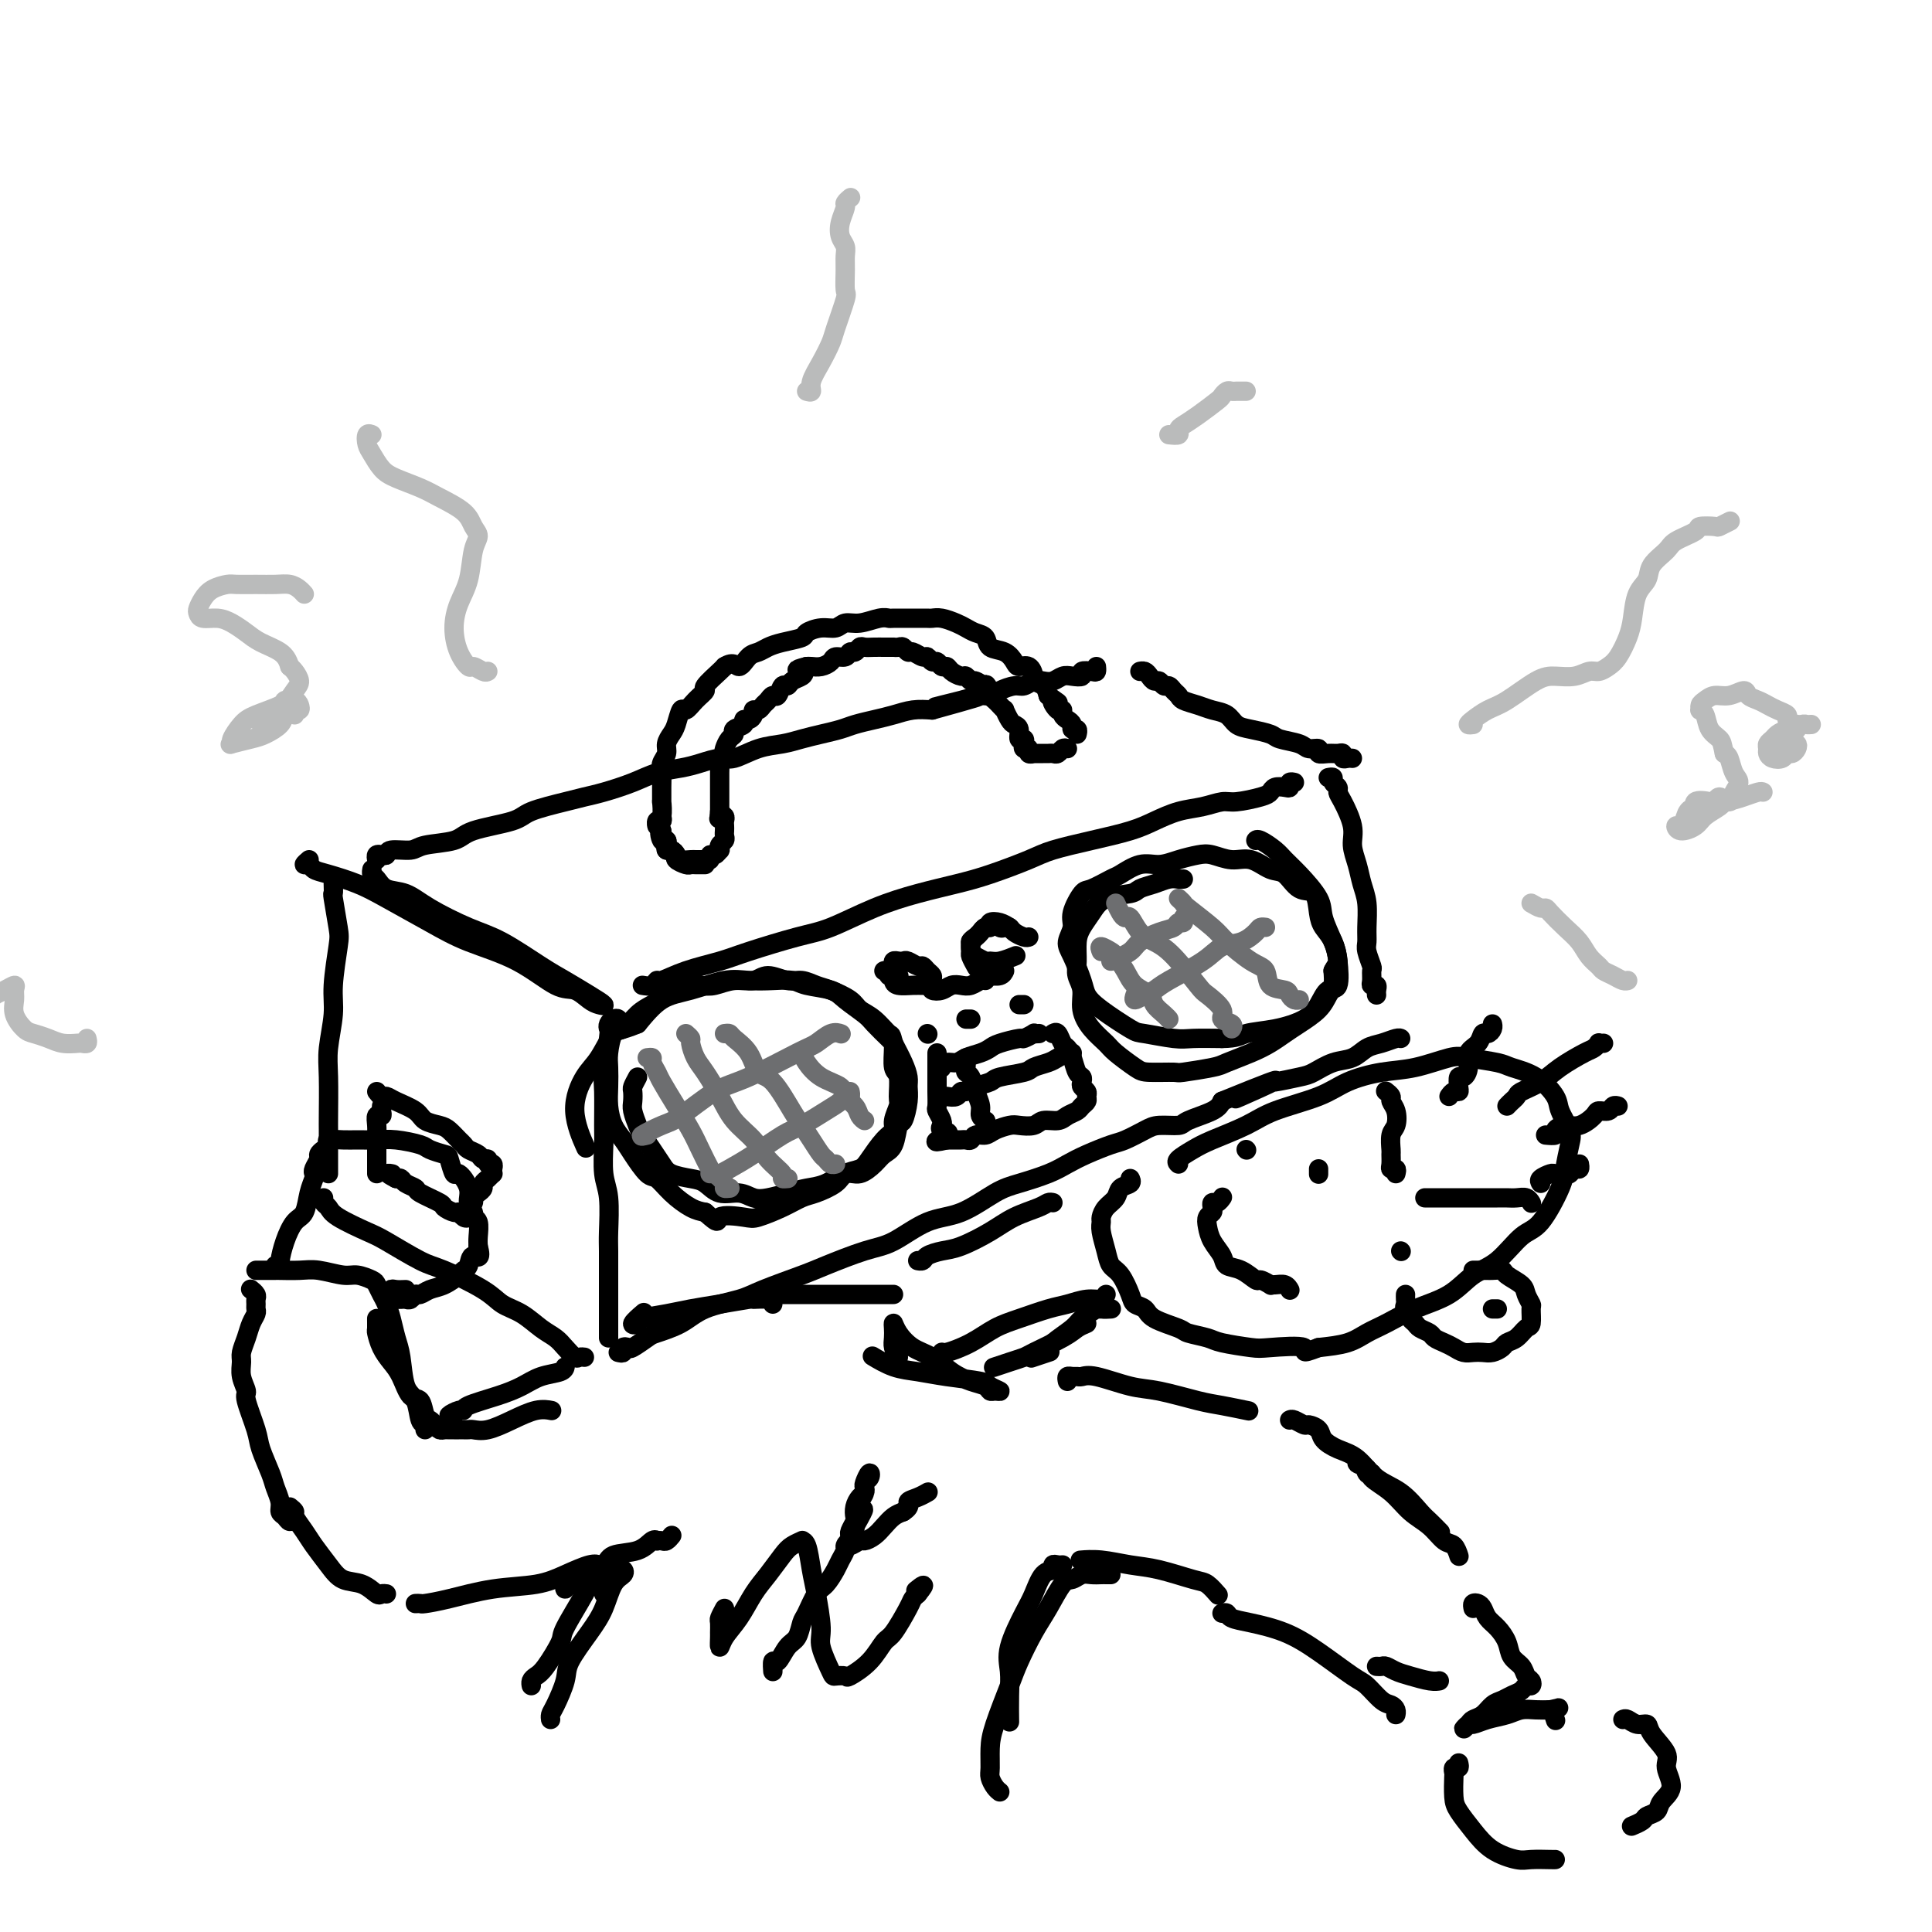 <svg viewBox='0 0 400 400' version='1.1' xmlns='http://www.w3.org/2000/svg' xmlns:xlink='http://www.w3.org/1999/xlink'><g fill='none' stroke='rgb(0,0,0)' stroke-width='4' stroke-linecap='round' stroke-linejoin='round'><path d='M64,178c-0.519,0.448 -1.038,0.896 -1,1c0.038,0.104 0.634,-0.137 1,0c0.366,0.137 0.500,0.651 1,1c0.500,0.349 1.364,0.533 3,1c1.636,0.467 4.045,1.217 6,2c1.955,0.783 3.457,1.597 6,3c2.543,1.403 6.126,3.393 9,5c2.874,1.607 5.039,2.829 8,4c2.961,1.171 6.719,2.289 10,4c3.281,1.711 6.086,4.015 8,5c1.914,0.985 2.936,0.651 4,1c1.064,0.349 2.168,1.380 3,2c0.832,0.620 1.391,0.828 2,1c0.609,0.172 1.266,0.306 1,0c-0.266,-0.306 -1.456,-1.053 -3,-2c-1.544,-0.947 -3.441,-2.094 -5,-3c-1.559,-0.906 -2.779,-1.570 -5,-3c-2.221,-1.430 -5.442,-3.625 -8,-5c-2.558,-1.375 -4.454,-1.930 -7,-3c-2.546,-1.070 -5.744,-2.654 -8,-4c-2.256,-1.346 -3.571,-2.456 -5,-3c-1.429,-0.544 -2.971,-0.524 -4,-1c-1.029,-0.476 -1.544,-1.447 -2,-2c-0.456,-0.553 -0.854,-0.687 -1,-1c-0.146,-0.313 -0.042,-0.804 0,-1c0.042,-0.196 0.021,-0.098 0,0'/><path d='M69,183c0.028,0.896 0.056,1.793 0,2c-0.056,0.207 -0.196,-0.275 0,1c0.196,1.275 0.728,4.308 1,6c0.272,1.692 0.283,2.044 0,4c-0.283,1.956 -0.860,5.515 -1,8c-0.140,2.485 0.159,3.895 0,6c-0.159,2.105 -0.775,4.904 -1,7c-0.225,2.096 -0.060,3.488 0,6c0.060,2.512 0.016,6.144 0,8c-0.016,1.856 -0.004,1.936 0,3c0.004,1.064 0.001,3.112 0,4c-0.001,0.888 -0.000,0.616 0,1c0.000,0.384 0.000,1.422 0,2c-0.000,0.578 -0.000,0.694 0,1c0.000,0.306 0.000,0.802 0,1c-0.000,0.198 -0.000,0.099 0,0'/><path d='M67,248c-0.096,0.348 -0.192,0.696 0,1c0.192,0.304 0.674,0.565 1,1c0.326,0.435 0.498,1.045 2,2c1.502,0.955 4.335,2.254 6,3c1.665,0.746 2.163,0.938 4,2c1.837,1.062 5.012,2.993 7,4c1.988,1.007 2.790,1.088 5,2c2.210,0.912 5.828,2.653 8,4c2.172,1.347 2.899,2.300 4,3c1.101,0.700 2.575,1.148 4,2c1.425,0.852 2.801,2.109 4,3c1.199,0.891 2.220,1.416 3,2c0.780,0.584 1.320,1.228 2,2c0.680,0.772 1.502,1.671 2,2c0.498,0.329 0.673,0.089 1,0c0.327,-0.089 0.808,-0.025 1,0c0.192,0.025 0.096,0.013 0,0'/><path d='M128,212c0.083,-0.400 0.167,-0.800 0,-1c-0.167,-0.200 -0.584,-0.201 -1,0c-0.416,0.201 -0.829,0.605 -1,1c-0.171,0.395 -0.098,0.781 0,1c0.098,0.219 0.223,0.271 0,2c-0.223,1.729 -0.793,5.134 -1,7c-0.207,1.866 -0.052,2.193 0,4c0.052,1.807 -0.000,5.092 0,7c0.000,1.908 0.053,2.437 0,4c-0.053,1.563 -0.210,4.158 0,6c0.210,1.842 0.788,2.929 1,5c0.212,2.071 0.057,5.125 0,7c-0.057,1.875 -0.015,2.571 0,4c0.015,1.429 0.004,3.591 0,5c-0.004,1.409 -0.001,2.065 0,3c0.001,0.935 0.000,2.148 0,3c-0.000,0.852 -0.000,1.342 0,2c0.000,0.658 0.000,1.483 0,2c-0.000,0.517 -0.000,0.726 0,1c0.000,0.274 0.000,0.612 0,1c-0.000,0.388 -0.000,0.825 0,1c0.000,0.175 0.000,0.087 0,0'/><path d='M133,204c0.735,0.126 1.470,0.252 2,0c0.530,-0.252 0.856,-0.881 1,-1c0.144,-0.119 0.106,0.273 1,0c0.894,-0.273 2.721,-1.212 5,-2c2.279,-0.788 5.012,-1.425 7,-2c1.988,-0.575 3.232,-1.088 6,-2c2.768,-0.912 7.060,-2.222 10,-3c2.940,-0.778 4.526,-1.022 7,-2c2.474,-0.978 5.835,-2.688 9,-4c3.165,-1.312 6.135,-2.224 9,-3c2.865,-0.776 5.624,-1.415 8,-2c2.376,-0.585 4.368,-1.115 7,-2c2.632,-0.885 5.904,-2.124 8,-3c2.096,-0.876 3.018,-1.390 5,-2c1.982,-0.610 5.026,-1.315 8,-2c2.974,-0.685 5.878,-1.350 8,-2c2.122,-0.650 3.461,-1.284 5,-2c1.539,-0.716 3.277,-1.516 5,-2c1.723,-0.484 3.432,-0.654 5,-1c1.568,-0.346 2.997,-0.867 4,-1c1.003,-0.133 1.582,0.122 3,0c1.418,-0.122 3.676,-0.620 5,-1c1.324,-0.380 1.713,-0.641 2,-1c0.287,-0.359 0.473,-0.814 1,-1c0.527,-0.186 1.395,-0.102 2,0c0.605,0.102 0.946,0.223 1,0c0.054,-0.223 -0.178,-0.791 0,-1c0.178,-0.209 0.765,-0.060 1,0c0.235,0.060 0.117,0.030 0,0'/><path d='M275,161c0.454,-0.089 0.908,-0.178 1,0c0.092,0.178 -0.178,0.624 0,1c0.178,0.376 0.803,0.683 1,1c0.197,0.317 -0.035,0.643 0,1c0.035,0.357 0.338,0.745 1,2c0.662,1.255 1.684,3.377 2,5c0.316,1.623 -0.073,2.749 0,4c0.073,1.251 0.608,2.629 1,4c0.392,1.371 0.640,2.736 1,4c0.360,1.264 0.832,2.426 1,4c0.168,1.574 0.031,3.558 0,5c-0.031,1.442 0.045,2.340 0,3c-0.045,0.660 -0.209,1.081 0,2c0.209,0.919 0.792,2.337 1,3c0.208,0.663 0.042,0.573 0,1c-0.042,0.427 0.041,1.372 0,2c-0.041,0.628 -0.207,0.939 0,1c0.207,0.061 0.788,-0.128 1,0c0.212,0.128 0.057,0.573 0,1c-0.057,0.427 -0.016,0.836 0,1c0.016,0.164 0.008,0.082 0,0'/><path d='M128,280c0.451,0.109 0.902,0.219 1,0c0.098,-0.219 -0.156,-0.765 0,-1c0.156,-0.235 0.723,-0.159 1,0c0.277,0.159 0.265,0.401 1,0c0.735,-0.401 2.216,-1.444 3,-2c0.784,-0.556 0.869,-0.623 2,-1c1.131,-0.377 3.307,-1.064 5,-2c1.693,-0.936 2.903,-2.122 5,-3c2.097,-0.878 5.081,-1.447 7,-2c1.919,-0.553 2.772,-1.091 5,-2c2.228,-0.909 5.829,-2.191 8,-3c2.171,-0.809 2.910,-1.145 5,-2c2.090,-0.855 5.532,-2.228 8,-3c2.468,-0.772 3.964,-0.941 6,-2c2.036,-1.059 4.614,-3.008 7,-4c2.386,-0.992 4.581,-1.028 7,-2c2.419,-0.972 5.061,-2.879 7,-4c1.939,-1.121 3.173,-1.456 5,-2c1.827,-0.544 4.245,-1.297 6,-2c1.755,-0.703 2.848,-1.358 4,-2c1.152,-0.642 2.365,-1.272 4,-2c1.635,-0.728 3.692,-1.553 5,-2c1.308,-0.447 1.866,-0.514 3,-1c1.134,-0.486 2.843,-1.390 4,-2c1.157,-0.610 1.763,-0.926 3,-1c1.237,-0.074 3.105,0.094 4,0c0.895,-0.094 0.818,-0.448 2,-1c1.182,-0.552 3.623,-1.300 5,-2c1.377,-0.700 1.688,-1.350 2,-2'/><path d='M253,228c20.030,-8.162 7.606,-2.567 4,-1c-3.606,1.567 1.606,-0.894 4,-2c2.394,-1.106 1.971,-0.859 3,-1c1.029,-0.141 3.510,-0.672 5,-1c1.490,-0.328 1.987,-0.455 3,-1c1.013,-0.545 2.541,-1.509 4,-2c1.459,-0.491 2.850,-0.510 4,-1c1.150,-0.490 2.060,-1.452 3,-2c0.940,-0.548 1.912,-0.683 3,-1c1.088,-0.317 2.293,-0.816 3,-1c0.707,-0.184 0.916,-0.053 1,0c0.084,0.053 0.042,0.026 0,0'/><path d='M280,157c-0.304,-0.031 -0.609,-0.061 -1,0c-0.391,0.061 -0.869,0.214 -1,0c-0.131,-0.214 0.086,-0.793 0,-1c-0.086,-0.207 -0.474,-0.041 -1,0c-0.526,0.041 -1.188,-0.045 -2,0c-0.812,0.045 -1.773,0.219 -2,0c-0.227,-0.219 0.278,-0.832 0,-1c-0.278,-0.168 -1.341,0.109 -2,0c-0.659,-0.109 -0.915,-0.606 -2,-1c-1.085,-0.394 -3.000,-0.687 -4,-1c-1.000,-0.313 -1.086,-0.647 -2,-1c-0.914,-0.353 -2.656,-0.724 -4,-1c-1.344,-0.276 -2.290,-0.455 -3,-1c-0.710,-0.545 -1.184,-1.456 -2,-2c-0.816,-0.544 -1.973,-0.723 -3,-1c-1.027,-0.277 -1.924,-0.653 -3,-1c-1.076,-0.347 -2.330,-0.666 -3,-1c-0.670,-0.334 -0.757,-0.682 -1,-1c-0.243,-0.318 -0.642,-0.606 -1,-1c-0.358,-0.394 -0.673,-0.893 -1,-1c-0.327,-0.107 -0.665,0.178 -1,0c-0.335,-0.178 -0.668,-0.818 -1,-1c-0.332,-0.182 -0.664,0.095 -1,0c-0.336,-0.095 -0.678,-0.562 -1,-1c-0.322,-0.438 -0.625,-0.849 -1,-1c-0.375,-0.151 -0.821,-0.043 -1,0c-0.179,0.043 -0.089,0.022 0,0'/><path d='M78,178c-0.083,-0.414 -0.166,-0.828 0,-1c0.166,-0.172 0.583,-0.102 1,0c0.417,0.102 0.836,0.235 1,0c0.164,-0.235 0.072,-0.840 1,-1c0.928,-0.160 2.875,0.123 4,0c1.125,-0.123 1.427,-0.651 3,-1c1.573,-0.349 4.416,-0.517 6,-1c1.584,-0.483 1.907,-1.281 4,-2c2.093,-0.719 5.954,-1.358 8,-2c2.046,-0.642 2.276,-1.288 4,-2c1.724,-0.712 4.942,-1.490 7,-2c2.058,-0.510 2.956,-0.753 4,-1c1.044,-0.247 2.235,-0.500 4,-1c1.765,-0.500 4.104,-1.249 6,-2c1.896,-0.751 3.349,-1.506 5,-2c1.651,-0.494 3.501,-0.728 5,-1c1.499,-0.272 2.648,-0.584 4,-1c1.352,-0.416 2.906,-0.938 4,-1c1.094,-0.062 1.727,0.334 3,0c1.273,-0.334 3.188,-1.399 5,-2c1.812,-0.601 3.523,-0.738 5,-1c1.477,-0.262 2.719,-0.648 4,-1c1.281,-0.352 2.600,-0.672 4,-1c1.400,-0.328 2.881,-0.666 4,-1c1.119,-0.334 1.877,-0.664 3,-1c1.123,-0.336 2.610,-0.678 4,-1c1.390,-0.322 2.682,-0.625 4,-1c1.318,-0.375 2.662,-0.821 4,-1c1.338,-0.179 2.669,-0.089 4,0'/><path d='M193,147c18.059,-4.979 5.705,-1.925 2,-1c-3.705,0.925 1.237,-0.278 4,-1c2.763,-0.722 3.345,-0.963 4,-1c0.655,-0.037 1.383,0.130 2,0c0.617,-0.130 1.124,-0.557 2,-1c0.876,-0.443 2.121,-0.902 3,-1c0.879,-0.098 1.390,0.166 2,0c0.610,-0.166 1.318,-0.763 2,-1c0.682,-0.237 1.340,-0.115 2,0c0.660,0.115 1.324,0.223 2,0c0.676,-0.223 1.365,-0.778 2,-1c0.635,-0.222 1.218,-0.111 2,0c0.782,0.111 1.765,0.222 2,0c0.235,-0.222 -0.277,-0.778 0,-1c0.277,-0.222 1.342,-0.111 2,0c0.658,0.111 0.908,0.222 1,0c0.092,-0.222 0.026,-0.778 0,-1c-0.026,-0.222 -0.013,-0.111 0,0'/><path d='M137,169c0.115,0.461 0.231,0.922 0,1c-0.231,0.078 -0.808,-0.226 -1,0c-0.192,0.226 0.001,0.981 0,1c-0.001,0.019 -0.197,-0.697 0,-1c0.197,-0.303 0.785,-0.192 1,-1c0.215,-0.808 0.057,-2.534 0,-3c-0.057,-0.466 -0.011,0.328 0,0c0.011,-0.328 -0.012,-1.778 0,-3c0.012,-1.222 0.059,-2.214 0,-3c-0.059,-0.786 -0.223,-1.364 0,-2c0.223,-0.636 0.833,-1.331 1,-2c0.167,-0.669 -0.111,-1.312 0,-2c0.111,-0.688 0.609,-1.419 1,-2c0.391,-0.581 0.673,-1.010 1,-2c0.327,-0.990 0.698,-2.539 1,-3c0.302,-0.461 0.536,0.167 1,0c0.464,-0.167 1.157,-1.131 2,-2c0.843,-0.869 1.834,-1.645 2,-2c0.166,-0.355 -0.494,-0.288 0,-1c0.494,-0.712 2.141,-2.203 3,-3c0.859,-0.797 0.929,-0.898 1,-1'/><path d='M150,138c1.977,-1.284 2.418,0.007 3,0c0.582,-0.007 1.305,-1.311 2,-2c0.695,-0.689 1.361,-0.762 2,-1c0.639,-0.238 1.252,-0.642 2,-1c0.748,-0.358 1.632,-0.669 3,-1c1.368,-0.331 3.219,-0.681 4,-1c0.781,-0.319 0.490,-0.606 1,-1c0.510,-0.394 1.820,-0.894 3,-1c1.180,-0.106 2.229,0.182 3,0c0.771,-0.182 1.265,-0.833 2,-1c0.735,-0.167 1.712,0.152 3,0c1.288,-0.152 2.888,-0.773 4,-1c1.112,-0.227 1.736,-0.061 2,0c0.264,0.061 0.167,0.015 1,0c0.833,-0.015 2.597,-0.001 4,0c1.403,0.001 2.445,-0.011 3,0c0.555,0.011 0.624,0.045 1,0c0.376,-0.045 1.061,-0.168 2,0c0.939,0.168 2.134,0.626 3,1c0.866,0.374 1.404,0.662 2,1c0.596,0.338 1.249,0.724 2,1c0.751,0.276 1.601,0.442 2,1c0.399,0.558 0.348,1.507 1,2c0.652,0.493 2.007,0.531 3,1c0.993,0.469 1.623,1.369 2,2c0.377,0.631 0.500,0.995 1,1c0.500,0.005 1.377,-0.347 2,0c0.623,0.347 0.992,1.392 1,2c0.008,0.608 -0.344,0.779 0,1c0.344,0.221 1.384,0.492 2,1c0.616,0.508 0.808,1.254 1,2'/><path d='M217,144c3.586,2.577 1.552,1.019 1,1c-0.552,-0.019 0.378,1.500 1,2c0.622,0.500 0.936,-0.020 1,0c0.064,0.020 -0.123,0.579 0,1c0.123,0.421 0.555,0.705 1,1c0.445,0.295 0.904,0.601 1,1c0.096,0.399 -0.170,0.890 0,1c0.170,0.110 0.777,-0.163 1,0c0.223,0.163 0.064,0.761 0,1c-0.064,0.239 -0.032,0.120 0,0'/><path d='M221,155c-0.333,-0.113 -0.667,-0.226 -1,0c-0.333,0.226 -0.666,0.793 -1,1c-0.334,0.207 -0.668,0.056 -1,0c-0.332,-0.056 -0.662,-0.015 -1,0c-0.338,0.015 -0.683,0.005 -1,0c-0.317,-0.005 -0.606,-0.005 -1,0c-0.394,0.005 -0.894,0.016 -1,0c-0.106,-0.016 0.182,-0.060 0,0c-0.182,0.060 -0.832,0.222 -1,0c-0.168,-0.222 0.147,-0.828 0,-1c-0.147,-0.172 -0.757,0.091 -1,0c-0.243,-0.091 -0.121,-0.535 0,-1c0.121,-0.465 0.240,-0.949 0,-1c-0.240,-0.051 -0.839,0.332 -1,0c-0.161,-0.332 0.115,-1.381 0,-2c-0.115,-0.619 -0.622,-0.810 -1,-1c-0.378,-0.190 -0.626,-0.380 -1,-1c-0.374,-0.620 -0.875,-1.672 -1,-2c-0.125,-0.328 0.124,0.067 0,0c-0.124,-0.067 -0.621,-0.595 -1,-1c-0.379,-0.405 -0.641,-0.686 -1,-1c-0.359,-0.314 -0.817,-0.661 -1,-1c-0.183,-0.339 -0.092,-0.669 0,-1'/><path d='M205,143c-1.201,-2.018 -0.702,-1.062 -1,-1c-0.298,0.062 -1.393,-0.771 -2,-1c-0.607,-0.229 -0.726,0.145 -1,0c-0.274,-0.145 -0.703,-0.808 -1,-1c-0.297,-0.192 -0.461,0.088 -1,0c-0.539,-0.088 -1.454,-0.544 -2,-1c-0.546,-0.456 -0.724,-0.911 -1,-1c-0.276,-0.089 -0.650,0.187 -1,0c-0.350,-0.187 -0.675,-0.839 -1,-1c-0.325,-0.161 -0.650,0.168 -1,0c-0.350,-0.168 -0.724,-0.833 -1,-1c-0.276,-0.167 -0.455,0.166 -1,0c-0.545,-0.166 -1.456,-0.829 -2,-1c-0.544,-0.171 -0.719,0.150 -1,0c-0.281,-0.150 -0.667,-0.772 -1,-1c-0.333,-0.228 -0.613,-0.061 -1,0c-0.387,0.061 -0.880,0.016 -1,0c-0.120,-0.016 0.133,-0.004 0,0c-0.133,0.004 -0.651,0.000 -1,0c-0.349,-0.000 -0.527,0.004 -1,0c-0.473,-0.004 -1.240,-0.016 -2,0c-0.760,0.016 -1.512,0.061 -2,0c-0.488,-0.061 -0.712,-0.227 -1,0c-0.288,0.227 -0.640,0.848 -1,1c-0.360,0.152 -0.729,-0.166 -1,0c-0.271,0.166 -0.443,0.815 -1,1c-0.557,0.185 -1.497,-0.094 -2,0c-0.503,0.094 -0.568,0.561 -1,1c-0.432,0.439 -1.232,0.849 -2,1c-0.768,0.151 -1.505,0.043 -2,0c-0.495,-0.043 -0.747,-0.022 -1,0'/><path d='M167,138c-3.195,0.796 -1.682,0.786 -1,1c0.682,0.214 0.534,0.654 0,1c-0.534,0.346 -1.452,0.600 -2,1c-0.548,0.400 -0.724,0.947 -1,1c-0.276,0.053 -0.651,-0.390 -1,0c-0.349,0.390 -0.671,1.611 -1,2c-0.329,0.389 -0.667,-0.054 -1,0c-0.333,0.054 -0.663,0.606 -1,1c-0.337,0.394 -0.681,0.631 -1,1c-0.319,0.369 -0.612,0.868 -1,1c-0.388,0.132 -0.873,-0.105 -1,0c-0.127,0.105 0.102,0.553 0,1c-0.102,0.447 -0.534,0.894 -1,1c-0.466,0.106 -0.965,-0.127 -1,0c-0.035,0.127 0.393,0.615 0,1c-0.393,0.385 -1.608,0.666 -2,1c-0.392,0.334 0.040,0.720 0,1c-0.040,0.280 -0.550,0.453 -1,1c-0.450,0.547 -0.838,1.469 -1,2c-0.162,0.531 -0.096,0.670 0,1c0.096,0.330 0.222,0.852 0,1c-0.222,0.148 -0.791,-0.076 -1,0c-0.209,0.076 -0.056,0.454 0,1c0.056,0.546 0.015,1.259 0,2c-0.015,0.741 -0.004,1.508 0,2c0.004,0.492 0.001,0.709 0,1c-0.001,0.291 -0.000,0.655 0,1c0.000,0.345 0.000,0.670 0,1c-0.000,0.330 -0.000,0.666 0,1c0.000,0.334 0.000,0.667 0,1c-0.000,0.333 -0.000,0.667 0,1'/><path d='M149,168c-0.215,2.250 -0.254,1.377 0,1c0.254,-0.377 0.800,-0.256 1,0c0.200,0.256 0.055,0.646 0,1c-0.055,0.354 -0.018,0.672 0,1c0.018,0.328 0.019,0.666 0,1c-0.019,0.334 -0.057,0.663 0,1c0.057,0.337 0.209,0.683 0,1c-0.209,0.317 -0.778,0.606 -1,1c-0.222,0.394 -0.097,0.894 0,1c0.097,0.106 0.166,-0.182 0,0c-0.166,0.182 -0.565,0.833 -1,1c-0.435,0.167 -0.904,-0.152 -1,0c-0.096,0.152 0.181,0.773 0,1c-0.181,0.227 -0.821,0.061 -1,0c-0.179,-0.061 0.103,-0.016 0,0c-0.103,0.016 -0.591,0.001 -1,0c-0.409,-0.001 -0.739,0.010 -1,0c-0.261,-0.010 -0.452,-0.040 -1,0c-0.548,0.040 -1.454,0.151 -2,0c-0.546,-0.151 -0.734,-0.565 -1,-1c-0.266,-0.435 -0.611,-0.890 -1,-1c-0.389,-0.110 -0.822,0.125 -1,0c-0.178,-0.125 -0.099,-0.611 0,-1c0.099,-0.389 0.219,-0.682 0,-1c-0.219,-0.318 -0.777,-0.662 -1,-1c-0.223,-0.338 -0.112,-0.669 0,-1'/><path d='M137,172c-0.679,-0.464 -0.375,1.378 0,2c0.375,0.622 0.823,0.026 1,0c0.177,-0.026 0.084,0.518 0,1c-0.084,0.482 -0.159,0.904 0,1c0.159,0.096 0.553,-0.132 1,0c0.447,0.132 0.946,0.624 1,1c0.054,0.376 -0.337,0.637 0,1c0.337,0.363 1.400,0.829 2,1c0.600,0.171 0.735,0.046 1,0c0.265,-0.046 0.659,-0.012 1,0c0.341,0.012 0.630,0.003 1,0c0.370,-0.003 0.820,-0.001 1,0c0.180,0.001 0.090,0.000 0,0'/><path d='M132,223c-0.421,0.782 -0.842,1.564 -1,2c-0.158,0.436 -0.054,0.525 0,1c0.054,0.475 0.059,1.337 0,2c-0.059,0.663 -0.181,1.126 0,2c0.181,0.874 0.666,2.160 1,3c0.334,0.840 0.519,1.233 1,2c0.481,0.767 1.259,1.906 2,3c0.741,1.094 1.446,2.143 2,3c0.554,0.857 0.956,1.521 2,2c1.044,0.479 2.730,0.773 4,1c1.270,0.227 2.124,0.387 3,1c0.876,0.613 1.774,1.678 3,2c1.226,0.322 2.782,-0.099 4,0c1.218,0.099 2.100,0.718 3,1c0.900,0.282 1.819,0.225 3,0c1.181,-0.225 2.623,-0.619 4,-1c1.377,-0.381 2.690,-0.749 4,-1c1.310,-0.251 2.616,-0.385 4,-1c1.384,-0.615 2.847,-1.709 4,-2c1.153,-0.291 1.997,0.222 3,0c1.003,-0.222 2.166,-1.181 3,-2c0.834,-0.819 1.337,-1.500 2,-2c0.663,-0.500 1.484,-0.820 2,-2c0.516,-1.180 0.727,-3.222 1,-4c0.273,-0.778 0.607,-0.294 1,-1c0.393,-0.706 0.846,-2.604 1,-4c0.154,-1.396 0.010,-2.292 0,-3c-0.010,-0.708 0.113,-1.229 0,-2c-0.113,-0.771 -0.461,-1.792 -1,-3c-0.539,-1.208 -1.270,-2.604 -2,-4'/><path d='M185,216c-0.553,-2.153 -0.434,-1.536 -1,-2c-0.566,-0.464 -1.817,-2.008 -3,-3c-1.183,-0.992 -2.298,-1.433 -3,-2c-0.702,-0.567 -0.991,-1.261 -2,-2c-1.009,-0.739 -2.738,-1.523 -4,-2c-1.262,-0.477 -2.055,-0.645 -3,-1c-0.945,-0.355 -2.040,-0.895 -3,-1c-0.960,-0.105 -1.783,0.224 -3,0c-1.217,-0.224 -2.828,-1.002 -4,-1c-1.172,0.002 -1.906,0.784 -3,1c-1.094,0.216 -2.547,-0.132 -4,0c-1.453,0.132 -2.906,0.746 -4,1c-1.094,0.254 -1.829,0.150 -3,0c-1.171,-0.150 -2.779,-0.344 -4,0c-1.221,0.344 -2.057,1.227 -3,2c-0.943,0.773 -1.994,1.435 -3,2c-1.006,0.565 -1.968,1.031 -3,2c-1.032,0.969 -2.133,2.440 -3,3c-0.867,0.560 -1.501,0.211 -2,1c-0.499,0.789 -0.864,2.718 -1,4c-0.136,1.282 -0.044,1.918 0,3c0.044,1.082 0.041,2.609 0,4c-0.041,1.391 -0.120,2.646 0,4c0.120,1.354 0.440,2.805 1,4c0.560,1.195 1.359,2.133 2,3c0.641,0.867 1.123,1.665 2,3c0.877,1.335 2.149,3.209 3,4c0.851,0.791 1.280,0.501 2,1c0.720,0.499 1.732,1.788 3,3c1.268,1.212 2.791,2.346 4,3c1.209,0.654 2.105,0.827 3,1'/><path d='M146,251c3.346,3.018 2.212,1.562 3,1c0.788,-0.562 3.497,-0.230 5,0c1.503,0.230 1.800,0.357 3,0c1.200,-0.357 3.303,-1.199 5,-2c1.697,-0.801 2.986,-1.562 4,-2c1.014,-0.438 1.751,-0.552 3,-1c1.249,-0.448 3.009,-1.230 4,-2c0.991,-0.770 1.212,-1.529 2,-2c0.788,-0.471 2.144,-0.653 3,-1c0.856,-0.347 1.214,-0.860 2,-2c0.786,-1.140 2.000,-2.908 3,-4c1.000,-1.092 1.786,-1.508 2,-2c0.214,-0.492 -0.143,-1.060 0,-2c0.143,-0.940 0.785,-2.252 1,-3c0.215,-0.748 0.004,-0.934 0,-2c-0.004,-1.066 0.199,-3.014 0,-4c-0.199,-0.986 -0.800,-1.012 -1,-2c-0.200,-0.988 -0.000,-2.940 0,-4c0.000,-1.060 -0.199,-1.229 -1,-2c-0.801,-0.771 -2.203,-2.143 -3,-3c-0.797,-0.857 -0.989,-1.200 -2,-2c-1.011,-0.800 -2.842,-2.057 -4,-3c-1.158,-0.943 -1.642,-1.573 -3,-2c-1.358,-0.427 -3.589,-0.652 -5,-1c-1.411,-0.348 -2.004,-0.819 -3,-1c-0.996,-0.181 -2.397,-0.073 -4,0c-1.603,0.073 -3.407,0.111 -5,0c-1.593,-0.111 -2.973,-0.370 -5,0c-2.027,0.370 -4.700,1.369 -7,2c-2.300,0.631 -4.229,0.895 -6,2c-1.771,1.105 -3.386,3.053 -5,5'/><path d='M132,212c-3.773,1.584 -4.205,1.046 -5,2c-0.795,0.954 -1.953,3.402 -3,5c-1.047,1.598 -1.982,2.346 -3,4c-1.018,1.654 -2.120,4.215 -2,7c0.120,2.785 1.463,5.796 2,7c0.537,1.204 0.269,0.602 0,0'/><path d='M245,182c-0.265,0.024 -0.529,0.048 -1,0c-0.471,-0.048 -1.148,-0.169 -2,0c-0.852,0.169 -1.880,0.629 -3,1c-1.120,0.371 -2.331,0.655 -3,1c-0.669,0.345 -0.796,0.752 -2,1c-1.204,0.248 -3.485,0.338 -5,1c-1.515,0.662 -2.263,1.896 -3,3c-0.737,1.104 -1.461,2.080 -2,3c-0.539,0.920 -0.892,1.785 -1,3c-0.108,1.215 0.028,2.779 0,4c-0.028,1.221 -0.222,2.099 0,3c0.222,0.901 0.858,1.826 1,3c0.142,1.174 -0.211,2.598 0,4c0.211,1.402 0.987,2.782 2,4c1.013,1.218 2.261,2.274 3,3c0.739,0.726 0.967,1.124 2,2c1.033,0.876 2.872,2.232 4,3c1.128,0.768 1.545,0.950 3,1c1.455,0.050 3.946,-0.031 5,0c1.054,0.031 0.669,0.174 2,0c1.331,-0.174 4.376,-0.666 6,-1c1.624,-0.334 1.826,-0.512 3,-1c1.174,-0.488 3.319,-1.288 5,-2c1.681,-0.712 2.898,-1.335 4,-2c1.102,-0.665 2.089,-1.371 3,-2c0.911,-0.629 1.747,-1.182 3,-2c1.253,-0.818 2.924,-1.900 4,-3c1.076,-1.100 1.559,-2.219 2,-3c0.441,-0.781 0.840,-1.223 1,-2c0.160,-0.777 0.080,-1.888 0,-3'/><path d='M276,201c0.723,-1.488 1.029,-1.209 1,-2c-0.029,-0.791 -0.395,-2.654 -1,-4c-0.605,-1.346 -1.450,-2.175 -2,-3c-0.550,-0.825 -0.807,-1.644 -1,-3c-0.193,-1.356 -0.323,-3.247 -1,-4c-0.677,-0.753 -1.902,-0.369 -3,-1c-1.098,-0.631 -2.069,-2.278 -3,-3c-0.931,-0.722 -1.823,-0.520 -3,-1c-1.177,-0.480 -2.639,-1.643 -4,-2c-1.361,-0.357 -2.622,0.091 -4,0c-1.378,-0.091 -2.874,-0.720 -4,-1c-1.126,-0.280 -1.881,-0.212 -3,0c-1.119,0.212 -2.601,0.566 -4,1c-1.399,0.434 -2.714,0.947 -4,1c-1.286,0.053 -2.542,-0.353 -4,0c-1.458,0.353 -3.116,1.466 -4,2c-0.884,0.534 -0.992,0.488 -2,1c-1.008,0.512 -2.915,1.583 -4,2c-1.085,0.417 -1.346,0.182 -2,1c-0.654,0.818 -1.699,2.691 -2,4c-0.301,1.309 0.142,2.055 0,3c-0.142,0.945 -0.870,2.089 -1,3c-0.130,0.911 0.336,1.589 1,3c0.664,1.411 1.525,3.554 2,5c0.475,1.446 0.564,2.195 1,3c0.436,0.805 1.220,1.666 3,3c1.780,1.334 4.557,3.142 6,4c1.443,0.858 1.552,0.766 3,1c1.448,0.234 4.236,0.794 6,1c1.764,0.206 2.504,0.059 4,0c1.496,-0.059 3.748,-0.029 6,0'/><path d='M253,215c3.330,-0.034 3.654,-0.619 5,-1c1.346,-0.381 3.713,-0.557 6,-1c2.287,-0.443 4.494,-1.154 6,-2c1.506,-0.846 2.311,-1.827 3,-3c0.689,-1.173 1.263,-2.537 2,-3c0.737,-0.463 1.637,-0.026 2,-1c0.363,-0.974 0.190,-3.359 0,-5c-0.190,-1.641 -0.397,-2.537 -1,-4c-0.603,-1.463 -1.602,-3.494 -2,-5c-0.398,-1.506 -0.194,-2.488 -1,-4c-0.806,-1.512 -2.622,-3.554 -4,-5c-1.378,-1.446 -2.317,-2.296 -3,-3c-0.683,-0.704 -1.111,-1.261 -2,-2c-0.889,-0.739 -2.239,-1.661 -3,-2c-0.761,-0.339 -0.932,-0.097 -1,0c-0.068,0.097 -0.034,0.048 0,0'/><path d='M195,221c-0.063,0.120 -0.127,0.239 0,0c0.127,-0.239 0.443,-0.838 1,-1c0.557,-0.162 1.354,0.112 2,0c0.646,-0.112 1.140,-0.608 2,-1c0.860,-0.392 2.085,-0.678 3,-1c0.915,-0.322 1.521,-0.678 2,-1c0.479,-0.322 0.831,-0.608 2,-1c1.169,-0.392 3.154,-0.890 4,-1c0.846,-0.110 0.553,0.167 1,0c0.447,-0.167 1.635,-0.777 2,-1c0.365,-0.223 -0.094,-0.060 0,0c0.094,0.060 0.741,0.017 1,0c0.259,-0.017 0.129,-0.009 0,0'/><path d='M218,214c0.333,-0.206 0.666,-0.413 1,0c0.334,0.413 0.667,1.444 1,2c0.333,0.556 0.664,0.635 1,1c0.336,0.365 0.678,1.015 1,2c0.322,0.985 0.626,2.305 1,3c0.374,0.695 0.818,0.763 1,1c0.182,0.237 0.102,0.641 0,1c-0.102,0.359 -0.227,0.674 0,1c0.227,0.326 0.805,0.665 1,1c0.195,0.335 0.008,0.667 0,1c-0.008,0.333 0.165,0.668 0,1c-0.165,0.332 -0.667,0.662 -1,1c-0.333,0.338 -0.497,0.683 -1,1c-0.503,0.317 -1.346,0.607 -2,1c-0.654,0.393 -1.119,0.889 -2,1c-0.881,0.111 -2.179,-0.164 -3,0c-0.821,0.164 -1.164,0.766 -2,1c-0.836,0.234 -2.164,0.100 -3,0c-0.836,-0.100 -1.180,-0.167 -2,0c-0.820,0.167 -2.118,0.566 -3,1c-0.882,0.434 -1.350,0.901 -2,1c-0.650,0.099 -1.484,-0.170 -2,0c-0.516,0.170 -0.716,0.777 -1,1c-0.284,0.223 -0.654,0.060 -1,0c-0.346,-0.060 -0.670,-0.016 -1,0c-0.330,0.016 -0.666,0.004 -1,0c-0.334,-0.004 -0.667,-0.001 -1,0c-0.333,0.001 -0.667,0.001 -1,0'/><path d='M196,236c-4.426,1.056 -0.990,-0.305 0,-1c0.990,-0.695 -0.464,-0.726 -1,-1c-0.536,-0.274 -0.153,-0.793 0,-1c0.153,-0.207 0.077,-0.104 0,0'/><path d='M194,218c0.000,0.775 0.000,1.549 0,2c-0.000,0.451 -0.001,0.578 0,1c0.001,0.422 0.004,1.139 0,2c-0.004,0.861 -0.015,1.867 0,3c0.015,1.133 0.057,2.394 0,3c-0.057,0.606 -0.211,0.558 0,1c0.211,0.442 0.789,1.372 1,2c0.211,0.628 0.057,0.952 0,1c-0.057,0.048 -0.015,-0.179 0,0c0.015,0.179 0.004,0.766 0,1c-0.004,0.234 -0.002,0.117 0,0'/><path d='M200,219c0.025,0.744 0.049,1.487 0,2c-0.049,0.513 -0.172,0.795 0,1c0.172,0.205 0.638,0.332 1,1c0.362,0.668 0.619,1.878 1,3c0.381,1.122 0.886,2.156 1,3c0.114,0.844 -0.162,1.496 0,2c0.162,0.504 0.760,0.858 1,1c0.240,0.142 0.120,0.071 0,0'/><path d='M196,227c0.752,0.120 1.504,0.239 2,0c0.496,-0.239 0.734,-0.838 1,-1c0.266,-0.162 0.558,0.111 1,0c0.442,-0.111 1.034,-0.607 2,-1c0.966,-0.393 2.307,-0.683 3,-1c0.693,-0.317 0.738,-0.662 2,-1c1.262,-0.338 3.742,-0.669 5,-1c1.258,-0.331 1.293,-0.663 2,-1c0.707,-0.337 2.084,-0.679 3,-1c0.916,-0.321 1.369,-0.622 2,-1c0.631,-0.378 1.439,-0.832 2,-1c0.561,-0.168 0.875,-0.048 1,0c0.125,0.048 0.063,0.024 0,0'/><path d='M192,214c0.000,0.000 0.100,0.100 0.1,0.1'/><path d='M200,211c0.417,0.000 0.833,0.000 1,0c0.167,0.000 0.083,0.000 0,0'/><path d='M211,208c0.417,0.000 0.833,0.000 1,0c0.167,0.000 0.083,0.000 0,0'/><path d='M193,204c-0.179,0.393 -0.357,0.786 0,1c0.357,0.214 1.251,0.250 2,0c0.749,-0.250 1.353,-0.785 2,-1c0.647,-0.215 1.336,-0.110 2,0c0.664,0.110 1.302,0.225 2,0c0.698,-0.225 1.457,-0.791 2,-1c0.543,-0.209 0.869,-0.060 1,0c0.131,0.060 0.065,0.030 0,0'/><path d='M209,192c-0.612,-0.391 -1.225,-0.781 -2,-1c-0.775,-0.219 -1.713,-0.266 -2,0c-0.287,0.266 0.077,0.846 0,1c-0.077,0.154 -0.595,-0.118 -1,0c-0.405,0.118 -0.698,0.627 -1,1c-0.302,0.373 -0.615,0.610 -1,1c-0.385,0.390 -0.842,0.931 -1,1c-0.158,0.069 -0.015,-0.336 0,0c0.015,0.336 -0.096,1.411 0,2c0.096,0.589 0.401,0.690 1,1c0.599,0.310 1.492,0.829 2,1c0.508,0.171 0.631,-0.006 1,0c0.369,0.006 0.984,0.194 2,0c1.016,-0.194 2.433,-0.770 3,-1c0.567,-0.230 0.283,-0.115 0,0'/><path d='M213,194c-0.220,0.084 -0.440,0.167 -1,0c-0.560,-0.167 -1.458,-0.585 -2,-1c-0.542,-0.415 -0.726,-0.826 -1,-1c-0.274,-0.174 -0.637,-0.110 -1,0c-0.363,0.110 -0.727,0.267 -1,0c-0.273,-0.267 -0.455,-0.960 -1,-1c-0.545,-0.040 -1.452,0.571 -2,1c-0.548,0.429 -0.736,0.677 -1,1c-0.264,0.323 -0.603,0.720 -1,1c-0.397,0.280 -0.851,0.442 -1,1c-0.149,0.558 0.007,1.512 0,2c-0.007,0.488 -0.175,0.509 0,1c0.175,0.491 0.695,1.453 1,2c0.305,0.547 0.397,0.679 1,1c0.603,0.321 1.717,0.832 2,1c0.283,0.168 -0.264,-0.007 0,0c0.264,0.007 1.340,0.194 2,0c0.660,-0.194 0.903,-0.770 1,-1c0.097,-0.230 0.049,-0.115 0,0'/><path d='M183,201c0.454,-0.119 0.907,-0.238 1,0c0.093,0.238 -0.176,0.834 0,1c0.176,0.166 0.796,-0.099 1,0c0.204,0.099 -0.009,0.562 0,1c0.009,0.438 0.241,0.850 1,1c0.759,0.150 2.046,0.037 3,0c0.954,-0.037 1.577,0.001 2,0c0.423,-0.001 0.646,-0.041 1,0c0.354,0.041 0.838,0.165 1,0c0.162,-0.165 0.003,-0.618 0,-1c-0.003,-0.382 0.150,-0.695 0,-1c-0.150,-0.305 -0.604,-0.604 -1,-1c-0.396,-0.396 -0.736,-0.891 -1,-1c-0.264,-0.109 -0.453,0.166 -1,0c-0.547,-0.166 -1.453,-0.774 -2,-1c-0.547,-0.226 -0.736,-0.072 -1,0c-0.264,0.072 -0.603,0.061 -1,0c-0.397,-0.061 -0.852,-0.174 -1,0c-0.148,0.174 0.012,0.634 0,1c-0.012,0.366 -0.196,0.637 0,1c0.196,0.363 0.770,0.818 1,1c0.230,0.182 0.115,0.091 0,0'/><path d='M79,230c0.008,-0.502 0.016,-1.004 0,-1c-0.016,0.004 -0.057,0.516 0,1c0.057,0.484 0.211,0.942 0,1c-0.211,0.058 -0.789,-0.284 -1,0c-0.211,0.284 -0.057,1.193 0,2c0.057,0.807 0.015,1.511 0,2c-0.015,0.489 -0.004,0.762 0,1c0.004,0.238 0.001,0.441 0,1c-0.001,0.559 -0.000,1.473 0,2c0.000,0.527 0.000,0.667 0,1c-0.000,0.333 -0.000,0.860 0,1c0.000,0.140 0.000,-0.107 0,0c-0.000,0.107 -0.000,0.567 0,1c0.000,0.433 0.000,0.838 0,1c-0.000,0.162 -0.000,0.081 0,0'/><path d='M78,226c0.340,0.441 0.681,0.881 1,1c0.319,0.119 0.617,-0.084 1,0c0.383,0.084 0.851,0.455 2,1c1.149,0.545 2.980,1.263 4,2c1.020,0.737 1.229,1.493 2,2c0.771,0.507 2.103,0.766 3,1c0.897,0.234 1.357,0.444 2,1c0.643,0.556 1.467,1.460 2,2c0.533,0.540 0.774,0.718 1,1c0.226,0.282 0.438,0.668 1,1c0.562,0.332 1.475,0.610 2,1c0.525,0.390 0.663,0.893 1,1c0.337,0.107 0.875,-0.181 1,0c0.125,0.181 -0.162,0.832 0,1c0.162,0.168 0.774,-0.147 1,0c0.226,0.147 0.064,0.756 0,1c-0.064,0.244 -0.032,0.122 0,0'/><path d='M102,242c-0.022,0.447 -0.044,0.893 0,1c0.044,0.107 0.153,-0.126 0,0c-0.153,0.126 -0.567,0.611 -1,1c-0.433,0.389 -0.886,0.682 -1,1c-0.114,0.318 0.109,0.663 0,1c-0.109,0.337 -0.551,0.668 -1,1c-0.449,0.332 -0.904,0.667 -1,1c-0.096,0.333 0.168,0.665 0,1c-0.168,0.335 -0.766,0.674 -1,1c-0.234,0.326 -0.103,0.638 0,1c0.103,0.362 0.178,0.773 0,1c-0.178,0.227 -0.608,0.269 -1,0c-0.392,-0.269 -0.747,-0.849 -1,-1c-0.253,-0.151 -0.406,0.128 -1,0c-0.594,-0.128 -1.630,-0.664 -2,-1c-0.370,-0.336 -0.074,-0.472 -1,-1c-0.926,-0.528 -3.074,-1.448 -4,-2c-0.926,-0.552 -0.630,-0.736 -1,-1c-0.370,-0.264 -1.407,-0.610 -2,-1c-0.593,-0.390 -0.741,-0.826 -1,-1c-0.259,-0.174 -0.630,-0.087 -1,0'/><path d='M82,244c-2.556,-1.311 -1.444,-1.089 -1,-1c0.444,0.089 0.222,0.044 0,0'/></g>
<g fill='none' stroke='rgb(109,110,112)' stroke-width='4' stroke-linecap='round' stroke-linejoin='round'><path d='M134,219c0.450,-0.060 0.900,-0.121 1,0c0.100,0.121 -0.149,0.423 0,1c0.149,0.577 0.697,1.430 1,2c0.303,0.570 0.361,0.857 1,2c0.639,1.143 1.857,3.142 3,5c1.143,1.858 2.209,3.576 3,5c0.791,1.424 1.307,2.553 2,4c0.693,1.447 1.562,3.211 2,4c0.438,0.789 0.443,0.604 1,1c0.557,0.396 1.665,1.374 2,2c0.335,0.626 -0.102,0.899 0,1c0.102,0.101 0.743,0.029 1,0c0.257,-0.029 0.128,-0.014 0,0'/><path d='M142,214c0.442,0.385 0.884,0.769 1,1c0.116,0.231 -0.094,0.308 0,1c0.094,0.692 0.493,1.997 1,3c0.507,1.003 1.121,1.703 2,3c0.879,1.297 2.023,3.191 3,5c0.977,1.809 1.788,3.532 3,5c1.212,1.468 2.826,2.681 4,4c1.174,1.319 1.909,2.746 3,4c1.091,1.254 2.540,2.336 3,3c0.460,0.664 -0.068,0.909 0,1c0.068,0.091 0.734,0.026 1,0c0.266,-0.026 0.133,-0.013 0,0'/><path d='M150,214c0.389,-0.054 0.777,-0.107 1,0c0.223,0.107 0.280,0.375 1,1c0.720,0.625 2.104,1.609 3,3c0.896,1.391 1.303,3.190 2,4c0.697,0.810 1.682,0.630 3,2c1.318,1.370 2.969,4.289 4,6c1.031,1.711 1.442,2.213 2,3c0.558,0.787 1.264,1.857 2,3c0.736,1.143 1.504,2.359 2,3c0.496,0.641 0.721,0.708 1,1c0.279,0.292 0.614,0.809 1,1c0.386,0.191 0.825,0.054 1,0c0.175,-0.054 0.088,-0.027 0,0'/><path d='M166,218c0.200,0.553 0.400,1.107 1,2c0.600,0.893 1.599,2.127 3,3c1.401,0.873 3.202,1.386 4,2c0.798,0.614 0.592,1.327 1,2c0.408,0.673 1.429,1.304 2,2c0.571,0.696 0.692,1.457 1,2c0.308,0.543 0.802,0.870 1,1c0.198,0.130 0.099,0.065 0,0'/><path d='M134,235c-0.801,0.203 -1.602,0.405 -1,0c0.602,-0.405 2.609,-1.418 4,-2c1.391,-0.582 2.168,-0.732 4,-2c1.832,-1.268 4.721,-3.654 7,-5c2.279,-1.346 3.949,-1.653 7,-3c3.051,-1.347 7.483,-3.734 10,-5c2.517,-1.266 3.118,-1.412 4,-2c0.882,-0.588 2.045,-1.620 3,-2c0.955,-0.380 1.701,-0.109 2,0c0.299,0.109 0.149,0.054 0,0'/><path d='M147,243c0.341,-0.014 0.682,-0.028 1,0c0.318,0.028 0.614,0.097 1,0c0.386,-0.097 0.862,-0.361 2,-1c1.138,-0.639 2.939,-1.652 5,-3c2.061,-1.348 4.383,-3.031 6,-4c1.617,-0.969 2.528,-1.225 4,-2c1.472,-0.775 3.505,-2.068 5,-3c1.495,-0.932 2.453,-1.504 3,-2c0.547,-0.496 0.683,-0.916 1,-1c0.317,-0.084 0.816,0.170 1,0c0.184,-0.170 0.053,-0.763 0,-1c-0.053,-0.237 -0.026,-0.119 0,0'/><path d='M228,197c-0.210,-0.524 -0.419,-1.049 0,-1c0.419,0.049 1.468,0.670 2,1c0.532,0.330 0.547,0.367 1,1c0.453,0.633 1.343,1.861 2,3c0.657,1.139 1.080,2.190 2,3c0.920,0.810 2.338,1.380 3,2c0.662,0.620 0.569,1.290 1,2c0.431,0.710 1.385,1.460 2,2c0.615,0.540 0.890,0.868 1,1c0.110,0.132 0.055,0.066 0,0'/><path d='M231,187c0.328,0.711 0.657,1.422 1,2c0.343,0.578 0.701,1.022 1,1c0.299,-0.022 0.539,-0.510 1,0c0.461,0.510 1.143,2.019 2,3c0.857,0.981 1.888,1.435 3,2c1.112,0.565 2.306,1.240 4,3c1.694,1.760 3.887,4.604 5,6c1.113,1.396 1.146,1.344 2,2c0.854,0.656 2.530,2.018 3,3c0.470,0.982 -0.266,1.583 0,2c0.266,0.417 1.533,0.651 2,1c0.467,0.349 0.133,0.814 0,1c-0.133,0.186 -0.067,0.093 0,0'/><path d='M244,186c0.446,0.414 0.892,0.829 1,1c0.108,0.171 -0.121,0.099 1,1c1.121,0.901 3.594,2.774 5,4c1.406,1.226 1.746,1.806 3,3c1.254,1.194 3.421,3.002 5,4c1.579,0.998 2.569,1.185 3,2c0.431,0.815 0.301,2.257 1,3c0.699,0.743 2.226,0.788 3,1c0.774,0.212 0.795,0.593 1,1c0.205,0.407 0.594,0.840 1,1c0.406,0.160 0.830,0.046 1,0c0.170,-0.046 0.085,-0.023 0,0'/><path d='M235,206c-0.177,0.515 -0.354,1.030 0,1c0.354,-0.030 1.237,-0.603 2,-1c0.763,-0.397 1.404,-0.616 2,-1c0.596,-0.384 1.147,-0.933 3,-2c1.853,-1.067 5.007,-2.654 7,-4c1.993,-1.346 2.825,-2.452 4,-3c1.175,-0.548 2.693,-0.539 4,-1c1.307,-0.461 2.402,-1.392 3,-2c0.598,-0.608 0.700,-0.895 1,-1c0.300,-0.105 0.800,-0.030 1,0c0.200,0.030 0.100,0.015 0,0'/><path d='M230,199c1.563,-0.674 3.125,-1.347 4,-2c0.875,-0.653 1.061,-1.284 2,-2c0.939,-0.716 2.630,-1.516 4,-2c1.370,-0.484 2.420,-0.652 3,-1c0.580,-0.348 0.692,-0.877 1,-1c0.308,-0.123 0.814,0.159 1,0c0.186,-0.159 0.053,-0.760 0,-1c-0.053,-0.240 -0.027,-0.120 0,0'/></g>
<g fill='none' stroke='rgb(0,0,0)' stroke-width='4' stroke-linecap='round' stroke-linejoin='round'><path d='M258,238c0.000,0.000 0.100,0.100 0.1,0.1'/><path d='M244,241c-0.267,-0.238 -0.534,-0.475 0,-1c0.534,-0.525 1.867,-1.337 3,-2c1.133,-0.663 2.064,-1.178 4,-2c1.936,-0.822 4.876,-1.950 7,-3c2.124,-1.050 3.433,-2.020 6,-3c2.567,-0.980 6.393,-1.969 9,-3c2.607,-1.031 3.997,-2.105 6,-3c2.003,-0.895 4.620,-1.610 7,-2c2.380,-0.390 4.522,-0.456 7,-1c2.478,-0.544 5.292,-1.567 7,-2c1.708,-0.433 2.311,-0.275 4,0c1.689,0.275 4.465,0.666 6,1c1.535,0.334 1.830,0.610 3,1c1.170,0.390 3.214,0.892 5,2c1.786,1.108 3.312,2.821 4,4c0.688,1.179 0.538,1.823 1,3c0.462,1.177 1.537,2.886 2,4c0.463,1.114 0.313,1.632 0,3c-0.313,1.368 -0.788,3.585 -1,5c-0.212,1.415 -0.159,2.030 -1,4c-0.841,1.970 -2.574,5.297 -4,7c-1.426,1.703 -2.543,1.782 -4,3c-1.457,1.218 -3.253,3.576 -5,5c-1.747,1.424 -3.443,1.914 -5,3c-1.557,1.086 -2.974,2.767 -5,4c-2.026,1.233 -4.662,2.018 -7,3c-2.338,0.982 -4.379,2.160 -6,3c-1.621,0.840 -2.821,1.342 -4,2c-1.179,0.658 -2.337,1.474 -4,2c-1.663,0.526 -3.832,0.763 -6,1'/><path d='M273,279c-4.473,1.705 -2.155,0.468 -3,0c-0.845,-0.468 -4.854,-0.167 -7,0c-2.146,0.167 -2.431,0.200 -4,0c-1.569,-0.200 -4.424,-0.634 -6,-1c-1.576,-0.366 -1.874,-0.665 -3,-1c-1.126,-0.335 -3.079,-0.705 -4,-1c-0.921,-0.295 -0.809,-0.514 -2,-1c-1.191,-0.486 -3.684,-1.240 -5,-2c-1.316,-0.760 -1.456,-1.526 -2,-2c-0.544,-0.474 -1.494,-0.657 -2,-1c-0.506,-0.343 -0.570,-0.848 -1,-2c-0.430,-1.152 -1.225,-2.953 -2,-4c-0.775,-1.047 -1.529,-1.340 -2,-2c-0.471,-0.660 -0.660,-1.685 -1,-3c-0.340,-1.315 -0.830,-2.918 -1,-4c-0.170,-1.082 -0.019,-1.642 0,-2c0.019,-0.358 -0.092,-0.516 0,-1c0.092,-0.484 0.389,-1.296 1,-2c0.611,-0.704 1.537,-1.299 2,-2c0.463,-0.701 0.464,-1.507 1,-2c0.536,-0.493 1.606,-0.671 2,-1c0.394,-0.329 0.113,-0.808 0,-1c-0.113,-0.192 -0.056,-0.096 0,0'/><path d='M218,249c-0.318,-0.071 -0.637,-0.142 -1,0c-0.363,0.142 -0.771,0.496 -2,1c-1.229,0.504 -3.278,1.157 -5,2c-1.722,0.843 -3.115,1.876 -5,3c-1.885,1.124 -4.260,2.340 -6,3c-1.740,0.660 -2.845,0.765 -4,1c-1.155,0.235 -2.361,0.599 -3,1c-0.639,0.401 -0.710,0.839 -1,1c-0.290,0.161 -0.797,0.046 -1,0c-0.203,-0.046 -0.101,-0.023 0,0'/><path d='M229,268c-0.182,0.448 -0.365,0.897 -1,1c-0.635,0.103 -1.723,-0.139 -3,0c-1.277,0.139 -2.745,0.659 -4,1c-1.255,0.341 -2.298,0.502 -4,1c-1.702,0.498 -4.064,1.334 -6,2c-1.936,0.666 -3.447,1.163 -5,2c-1.553,0.837 -3.148,2.014 -5,3c-1.852,0.986 -3.960,1.780 -5,2c-1.040,0.220 -1.011,-0.133 -1,0c0.011,0.133 0.003,0.752 0,1c-0.003,0.248 -0.002,0.124 0,0'/><path d='M229,271c-0.261,0.000 -0.522,0.001 -1,0c-0.478,-0.001 -1.173,-0.002 -1,0c0.173,0.002 1.213,0.007 2,0c0.787,-0.007 1.321,-0.025 1,0c-0.321,0.025 -1.497,0.093 -2,0c-0.503,-0.093 -0.333,-0.348 -1,0c-0.667,0.348 -2.171,1.298 -3,2c-0.829,0.702 -0.981,1.156 -2,2c-1.019,0.844 -2.903,2.079 -4,3c-1.097,0.921 -1.407,1.529 -2,2c-0.593,0.471 -1.468,0.807 -2,1c-0.532,0.193 -0.720,0.244 0,0c0.720,-0.244 2.349,-0.784 3,-1c0.651,-0.216 0.326,-0.108 0,0'/><path d='M225,274c-0.676,0.281 -1.352,0.561 -2,1c-0.648,0.439 -1.267,1.035 -3,2c-1.733,0.965 -4.580,2.297 -6,3c-1.420,0.703 -1.411,0.776 -2,1c-0.589,0.224 -1.774,0.599 -3,1c-1.226,0.401 -2.493,0.829 -3,1c-0.507,0.171 -0.253,0.086 0,0'/><path d='M186,281c-0.422,-0.669 -0.843,-1.337 -1,-2c-0.157,-0.663 -0.048,-1.320 0,-2c0.048,-0.680 0.035,-1.382 0,-2c-0.035,-0.618 -0.092,-1.151 0,-1c0.092,0.151 0.335,0.986 1,2c0.665,1.014 1.754,2.208 3,3c1.246,0.792 2.649,1.183 4,2c1.351,0.817 2.652,2.061 4,3c1.348,0.939 2.745,1.573 4,2c1.255,0.427 2.368,0.647 3,1c0.632,0.353 0.784,0.838 1,1c0.216,0.162 0.495,0.002 1,0c0.505,-0.002 1.234,0.154 1,0c-0.234,-0.154 -1.433,-0.617 -2,-1c-0.567,-0.383 -0.503,-0.684 -2,-1c-1.497,-0.316 -4.556,-0.645 -7,-1c-2.444,-0.355 -4.274,-0.734 -6,-1c-1.726,-0.266 -3.349,-0.418 -5,-1c-1.651,-0.582 -3.329,-1.595 -4,-2c-0.671,-0.405 -0.336,-0.203 0,0'/><path d='M160,270c-0.075,-0.429 -0.151,-0.858 -1,-1c-0.849,-0.142 -2.472,0.003 -3,0c-0.528,-0.003 0.040,-0.156 -1,0c-1.040,0.156 -3.689,0.619 -6,1c-2.311,0.381 -4.285,0.678 -6,1c-1.715,0.322 -3.170,0.667 -5,1c-1.830,0.333 -4.035,0.653 -5,1c-0.965,0.347 -0.692,0.722 -1,1c-0.308,0.278 -1.198,0.459 -1,0c0.198,-0.459 1.485,-1.560 2,-2c0.515,-0.440 0.257,-0.220 0,0'/><path d='M61,314c-0.342,0.516 -0.683,1.033 -1,1c-0.317,-0.033 -0.609,-0.614 -1,-1c-0.391,-0.386 -0.883,-0.575 -1,-1c-0.117,-0.425 0.139,-1.086 0,-2c-0.139,-0.914 -0.672,-2.080 -1,-3c-0.328,-0.920 -0.451,-1.593 -1,-3c-0.549,-1.407 -1.524,-3.549 -2,-5c-0.476,-1.451 -0.453,-2.213 -1,-4c-0.547,-1.787 -1.664,-4.599 -2,-6c-0.336,-1.401 0.109,-1.389 0,-2c-0.109,-0.611 -0.773,-1.844 -1,-3c-0.227,-1.156 -0.019,-2.236 0,-3c0.019,-0.764 -0.153,-1.213 0,-2c0.153,-0.787 0.629,-1.913 1,-3c0.371,-1.087 0.635,-2.137 1,-3c0.365,-0.863 0.831,-1.541 1,-2c0.169,-0.459 0.042,-0.701 0,-1c-0.042,-0.299 0.003,-0.655 0,-1c-0.003,-0.345 -0.052,-0.680 0,-1c0.052,-0.320 0.206,-0.625 0,-1c-0.206,-0.375 -0.773,-0.822 -1,-1c-0.227,-0.178 -0.113,-0.089 0,0'/><path d='M53,263c0.369,0.000 0.738,0.000 1,0c0.262,-0.000 0.417,-0.001 1,0c0.583,0.001 1.595,0.004 2,0c0.405,-0.004 0.204,-0.016 1,0c0.796,0.016 2.588,0.060 4,0c1.412,-0.060 2.444,-0.224 4,0c1.556,0.224 3.635,0.837 5,1c1.365,0.163 2.015,-0.123 3,0c0.985,0.123 2.305,0.654 3,1c0.695,0.346 0.763,0.508 1,1c0.237,0.492 0.641,1.315 1,2c0.359,0.685 0.673,1.234 1,2c0.327,0.766 0.669,1.750 1,3c0.331,1.250 0.652,2.766 1,4c0.348,1.234 0.724,2.186 1,4c0.276,1.814 0.452,4.490 1,6c0.548,1.510 1.467,1.855 2,3c0.533,1.145 0.679,3.090 1,4c0.321,0.910 0.817,0.783 1,1c0.183,0.217 0.052,0.776 0,1c-0.052,0.224 -0.026,0.112 0,0'/><path d='M57,262c0.441,0.022 0.881,0.044 1,0c0.119,-0.044 -0.085,-0.154 0,-1c0.085,-0.846 0.457,-2.430 1,-4c0.543,-1.570 1.256,-3.128 2,-4c0.744,-0.872 1.519,-1.059 2,-2c0.481,-0.941 0.669,-2.637 1,-4c0.331,-1.363 0.806,-2.393 1,-3c0.194,-0.607 0.107,-0.793 0,-1c-0.107,-0.207 -0.235,-0.437 0,-1c0.235,-0.563 0.831,-1.461 1,-2c0.169,-0.539 -0.089,-0.719 0,-1c0.089,-0.281 0.526,-0.664 1,-1c0.474,-0.336 0.987,-0.626 1,-1c0.013,-0.374 -0.473,-0.833 0,-1c0.473,-0.167 1.906,-0.042 3,0c1.094,0.042 1.849,-0.000 3,0c1.151,0.000 2.697,0.042 4,0c1.303,-0.042 2.362,-0.168 4,0c1.638,0.168 3.854,0.631 5,1c1.146,0.369 1.223,0.643 2,1c0.777,0.357 2.255,0.798 3,1c0.745,0.202 0.759,0.165 1,1c0.241,0.835 0.710,2.542 1,3c0.290,0.458 0.402,-0.333 1,0c0.598,0.333 1.681,1.789 2,3c0.319,1.211 -0.125,2.176 0,3c0.125,0.824 0.818,1.505 1,2c0.182,0.495 -0.147,0.803 0,1c0.147,0.197 0.770,0.284 1,1c0.230,0.716 0.066,2.062 0,3c-0.066,0.938 -0.033,1.469 0,2'/><path d='M99,258c0.902,3.285 -0.341,1.997 -1,2c-0.659,0.003 -0.732,1.296 -1,2c-0.268,0.704 -0.730,0.820 -1,1c-0.270,0.180 -0.348,0.426 -1,1c-0.652,0.574 -1.876,1.478 -3,2c-1.124,0.522 -2.146,0.662 -3,1c-0.854,0.338 -1.538,0.875 -2,1c-0.462,0.125 -0.702,-0.163 -1,0c-0.298,0.163 -0.654,0.776 -1,1c-0.346,0.224 -0.680,0.060 -1,0c-0.320,-0.060 -0.625,-0.016 -1,0c-0.375,0.016 -0.822,0.005 -1,0c-0.178,-0.005 -0.089,-0.002 0,0'/><path d='M84,267c-0.724,0.030 -1.448,0.061 -2,0c-0.552,-0.061 -0.931,-0.212 -1,0c-0.069,0.212 0.174,0.788 0,1c-0.174,0.212 -0.764,0.061 -1,0c-0.236,-0.061 -0.118,-0.030 0,0'/><path d='M78,275c0.001,-0.252 0.003,-0.504 0,-1c-0.003,-0.496 -0.009,-1.238 0,-1c0.009,0.238 0.033,1.454 0,2c-0.033,0.546 -0.122,0.420 0,1c0.122,0.580 0.456,1.865 1,3c0.544,1.135 1.297,2.118 2,3c0.703,0.882 1.354,1.661 2,3c0.646,1.339 1.286,3.237 2,4c0.714,0.763 1.501,0.390 2,1c0.499,0.610 0.711,2.202 1,3c0.289,0.798 0.655,0.802 1,1c0.345,0.198 0.670,0.589 1,1c0.330,0.411 0.666,0.842 1,1c0.334,0.158 0.667,0.042 1,0c0.333,-0.042 0.667,-0.011 1,0c0.333,0.011 0.665,0.003 1,0c0.335,-0.003 0.671,0.001 1,0c0.329,-0.001 0.649,-0.006 1,0c0.351,0.006 0.733,0.022 1,0c0.267,-0.022 0.419,-0.083 1,0c0.581,0.083 1.592,0.310 3,0c1.408,-0.310 3.212,-1.155 5,-2c1.788,-0.845 3.558,-1.689 5,-2c1.442,-0.311 2.555,-0.089 3,0c0.445,0.089 0.223,0.044 0,0'/><path d='M94,293c-0.616,0.118 -1.233,0.236 -1,0c0.233,-0.236 1.314,-0.825 2,-1c0.686,-0.175 0.976,0.066 1,0c0.024,-0.066 -0.218,-0.437 1,-1c1.218,-0.563 3.896,-1.317 6,-2c2.104,-0.683 3.636,-1.293 5,-2c1.364,-0.707 2.562,-1.509 4,-2c1.438,-0.491 3.118,-0.671 4,-1c0.882,-0.329 0.966,-0.808 1,-1c0.034,-0.192 0.017,-0.096 0,0'/><path d='M60,312c0.472,0.383 0.945,0.766 1,1c0.055,0.234 -0.307,0.318 0,1c0.307,0.682 1.282,1.960 2,3c0.718,1.040 1.180,1.841 2,3c0.820,1.159 1.998,2.675 3,4c1.002,1.325 1.827,2.460 3,3c1.173,0.540 2.693,0.484 4,1c1.307,0.516 2.402,1.602 3,2c0.598,0.398 0.699,0.107 1,0c0.301,-0.107 0.800,-0.031 1,0c0.200,0.031 0.100,0.015 0,0'/><path d='M86,332c0.405,-0.015 0.810,-0.031 1,0c0.190,0.031 0.167,0.108 1,0c0.833,-0.108 2.524,-0.401 5,-1c2.476,-0.599 5.739,-1.506 9,-2c3.261,-0.494 6.520,-0.577 9,-1c2.480,-0.423 4.180,-1.185 6,-2c1.820,-0.815 3.759,-1.681 5,-2c1.241,-0.319 1.783,-0.091 2,0c0.217,0.091 0.108,0.046 0,0'/><path d='M117,328c0.020,-0.147 0.041,-0.295 0,0c-0.041,0.295 -0.143,1.032 0,1c0.143,-0.032 0.533,-0.832 1,-1c0.467,-0.168 1.012,0.295 2,0c0.988,-0.295 2.420,-1.349 4,-2c1.580,-0.651 3.309,-0.900 4,-1c0.691,-0.100 0.346,-0.050 0,0'/><path d='M221,286c-0.088,-0.424 -0.176,-0.847 0,-1c0.176,-0.153 0.616,-0.034 1,0c0.384,0.034 0.714,-0.017 1,0c0.286,0.017 0.530,0.102 1,0c0.470,-0.102 1.166,-0.393 3,0c1.834,0.393 4.808,1.468 7,2c2.192,0.532 3.604,0.521 6,1c2.396,0.479 5.776,1.448 8,2c2.224,0.552 3.291,0.687 5,1c1.709,0.313 4.060,0.804 5,1c0.940,0.196 0.470,0.098 0,0'/><path d='M267,294c0.211,-0.118 0.422,-0.236 1,0c0.578,0.236 1.522,0.826 2,1c0.478,0.174 0.490,-0.069 1,0c0.510,0.069 1.517,0.448 2,1c0.483,0.552 0.442,1.276 1,2c0.558,0.724 1.714,1.447 3,2c1.286,0.553 2.700,0.934 4,2c1.300,1.066 2.485,2.815 4,4c1.515,1.185 3.359,1.807 5,3c1.641,1.193 3.079,2.959 4,4c0.921,1.041 1.325,1.357 2,2c0.675,0.643 1.621,1.612 2,2c0.379,0.388 0.189,0.194 0,0'/><path d='M284,305c-0.356,0.222 -0.711,0.443 -1,0c-0.289,-0.443 -0.510,-1.551 -1,-2c-0.490,-0.449 -1.248,-0.241 -1,0c0.248,0.241 1.501,0.514 2,1c0.499,0.486 0.245,1.185 1,2c0.755,0.815 2.521,1.747 4,3c1.479,1.253 2.673,2.826 4,4c1.327,1.174 2.786,1.947 4,3c1.214,1.053 2.181,2.385 3,3c0.819,0.615 1.490,0.512 2,1c0.510,0.488 0.860,1.568 1,2c0.140,0.432 0.070,0.216 0,0'/><path d='M224,323c-0.306,0.026 -0.612,0.053 0,0c0.612,-0.053 2.141,-0.184 4,0c1.859,0.184 4.047,0.684 6,1c1.953,0.316 3.673,0.449 6,1c2.327,0.551 5.263,1.519 7,2c1.737,0.481 2.275,0.476 3,1c0.725,0.524 1.636,1.578 2,2c0.364,0.422 0.182,0.211 0,0'/><path d='M253,334c0.385,-0.093 0.771,-0.186 1,0c0.229,0.186 0.302,0.652 1,1c0.698,0.348 2.020,0.577 4,1c1.980,0.423 4.617,1.038 7,2c2.383,0.962 4.512,2.271 7,4c2.488,1.729 5.336,3.878 7,5c1.664,1.122 2.145,1.219 3,2c0.855,0.781 2.086,2.248 3,3c0.914,0.752 1.513,0.789 2,1c0.487,0.211 0.862,0.595 1,1c0.138,0.405 0.039,0.830 0,1c-0.039,0.170 -0.020,0.085 0,0'/><path d='M285,345c0.353,0.024 0.707,0.049 1,0c0.293,-0.049 0.527,-0.171 1,0c0.473,0.171 1.185,0.634 2,1c0.815,0.366 1.734,0.634 3,1c1.266,0.366 2.879,0.829 4,1c1.121,0.171 1.749,0.049 2,0c0.251,-0.049 0.126,-0.024 0,0'/><path d='M305,333c-0.088,-0.406 -0.176,-0.811 0,-1c0.176,-0.189 0.614,-0.161 1,0c0.386,0.161 0.718,0.456 1,1c0.282,0.544 0.513,1.339 1,2c0.487,0.661 1.229,1.189 2,2c0.771,0.811 1.569,1.905 2,3c0.431,1.095 0.495,2.192 1,3c0.505,0.808 1.453,1.326 2,2c0.547,0.674 0.694,1.504 1,2c0.306,0.496 0.769,0.658 1,1c0.231,0.342 0.228,0.866 0,1c-0.228,0.134 -0.680,-0.120 -1,0c-0.320,0.120 -0.508,0.613 -1,1c-0.492,0.387 -1.287,0.667 -2,1c-0.713,0.333 -1.342,0.719 -2,1c-0.658,0.281 -1.344,0.458 -2,1c-0.656,0.542 -1.283,1.448 -2,2c-0.717,0.552 -1.525,0.751 -2,1c-0.475,0.249 -0.617,0.547 -1,1c-0.383,0.453 -1.008,1.061 -1,1c0.008,-0.061 0.648,-0.791 1,-1c0.352,-0.209 0.415,0.102 1,0c0.585,-0.102 1.693,-0.616 3,-1c1.307,-0.384 2.814,-0.639 4,-1c1.186,-0.361 2.050,-0.828 3,-1c0.950,-0.172 1.986,-0.049 3,0c1.014,0.049 2.007,0.025 3,0'/><path d='M321,354c2.857,-0.583 1.500,-0.542 1,0c-0.500,0.542 -0.143,1.583 0,2c0.143,0.417 0.071,0.208 0,0'/><path d='M302,365c0.113,0.452 0.226,0.905 0,1c-0.226,0.095 -0.791,-0.166 -1,0c-0.209,0.166 -0.062,0.760 0,1c0.062,0.240 0.037,0.126 0,1c-0.037,0.874 -0.088,2.735 0,4c0.088,1.265 0.315,1.932 1,3c0.685,1.068 1.830,2.535 3,4c1.170,1.465 2.366,2.929 4,4c1.634,1.071 3.706,1.751 5,2c1.294,0.249 1.811,0.067 3,0c1.189,-0.067 3.051,-0.018 4,0c0.949,0.018 0.985,0.005 1,0c0.015,-0.005 0.007,-0.003 0,0'/><path d='M336,356c0.255,-0.122 0.511,-0.244 1,0c0.489,0.244 1.212,0.854 2,1c0.788,0.146 1.643,-0.173 2,0c0.357,0.173 0.218,0.837 1,2c0.782,1.163 2.484,2.826 3,4c0.516,1.174 -0.156,1.859 0,3c0.156,1.141 1.140,2.739 1,4c-0.140,1.261 -1.404,2.184 -2,3c-0.596,0.816 -0.524,1.525 -1,2c-0.476,0.475 -1.499,0.715 -2,1c-0.501,0.285 -0.481,0.615 -1,1c-0.519,0.385 -1.577,0.824 -2,1c-0.423,0.176 -0.212,0.088 0,0'/><path d='M220,324c-0.297,0.030 -0.594,0.059 -1,0c-0.406,-0.059 -0.922,-0.207 -1,0c-0.078,0.207 0.283,0.768 0,1c-0.283,0.232 -1.211,0.137 -2,1c-0.789,0.863 -1.441,2.686 -2,4c-0.559,1.314 -1.025,2.118 -2,4c-0.975,1.882 -2.457,4.841 -3,7c-0.543,2.159 -0.145,3.517 0,5c0.145,1.483 0.039,3.092 0,5c-0.039,1.908 -0.011,4.117 0,5c0.011,0.883 0.006,0.442 0,0'/><path d='M230,326c-0.357,0.002 -0.715,0.004 -1,0c-0.285,-0.004 -0.498,-0.016 -1,0c-0.502,0.016 -1.292,0.058 -2,0c-0.708,-0.058 -1.333,-0.216 -2,0c-0.667,0.216 -1.376,0.806 -2,1c-0.624,0.194 -1.163,-0.006 -2,1c-0.837,1.006 -1.972,3.220 -3,5c-1.028,1.780 -1.950,3.126 -3,5c-1.050,1.874 -2.229,4.277 -3,6c-0.771,1.723 -1.136,2.765 -2,5c-0.864,2.235 -2.229,5.663 -3,8c-0.771,2.337 -0.949,3.582 -1,5c-0.051,1.418 0.025,3.007 0,4c-0.025,0.993 -0.151,1.390 0,2c0.151,0.610 0.579,1.433 1,2c0.421,0.567 0.835,0.876 1,1c0.165,0.124 0.083,0.062 0,0'/><path d='M125,330c0.007,-0.299 0.013,-0.598 0,-1c-0.013,-0.402 -0.046,-0.907 0,-1c0.046,-0.093 0.170,0.225 0,0c-0.170,-0.225 -0.635,-0.992 -1,-1c-0.365,-0.008 -0.631,0.743 -1,1c-0.369,0.257 -0.840,0.019 -1,0c-0.160,-0.019 -0.007,0.180 -1,2c-0.993,1.820 -3.131,5.261 -4,7c-0.869,1.739 -0.467,1.776 -1,3c-0.533,1.224 -1.999,3.635 -3,5c-1.001,1.365 -1.536,1.686 -2,2c-0.464,0.314 -0.856,0.623 -1,1c-0.144,0.377 -0.041,0.822 0,1c0.041,0.178 0.021,0.089 0,0'/><path d='M128,325c0.374,-0.085 0.748,-0.171 1,0c0.252,0.171 0.382,0.598 0,1c-0.382,0.402 -1.278,0.780 -2,2c-0.722,1.220 -1.272,3.283 -2,5c-0.728,1.717 -1.635,3.090 -3,5c-1.365,1.910 -3.189,4.358 -4,6c-0.811,1.642 -0.610,2.479 -1,4c-0.390,1.521 -1.373,3.727 -2,5c-0.627,1.273 -0.900,1.612 -1,2c-0.100,0.388 -0.029,0.825 0,1c0.029,0.175 0.014,0.087 0,0'/><path d='M121,326c0.109,-0.366 0.218,-0.733 1,-1c0.782,-0.267 2.238,-0.436 3,-1c0.762,-0.564 0.830,-1.524 2,-2c1.170,-0.476 3.441,-0.468 5,-1c1.559,-0.532 2.406,-1.606 3,-2c0.594,-0.394 0.933,-0.109 1,0c0.067,0.109 -0.140,0.043 0,0c0.140,-0.043 0.625,-0.063 1,0c0.375,0.063 0.639,0.209 1,0c0.361,-0.209 0.817,-0.774 1,-1c0.183,-0.226 0.091,-0.113 0,0'/><path d='M185,268c-1.164,0.000 -2.328,0.000 -3,0c-0.672,0.000 -0.852,0.000 -1,0c-0.148,0.000 -0.264,0.000 -1,0c-0.736,0.000 -2.092,0.000 -3,0c-0.908,0.000 -1.367,0.000 -3,0c-1.633,0.000 -4.441,0.000 -6,0c-1.559,0.000 -1.868,0.000 -3,0c-1.132,0.000 -3.087,0.000 -4,0c-0.913,0.000 -0.784,0.000 -1,0c-0.216,0.000 -0.776,0.000 -1,0c-0.224,0.000 -0.112,0.000 0,0'/><path d='M253,248c0.083,-0.120 0.167,-0.239 0,0c-0.167,0.239 -0.584,0.837 -1,1c-0.416,0.163 -0.830,-0.109 -1,0c-0.170,0.109 -0.096,0.598 0,1c0.096,0.402 0.215,0.716 0,1c-0.215,0.284 -0.764,0.538 -1,1c-0.236,0.462 -0.160,1.131 0,2c0.160,0.869 0.404,1.940 1,3c0.596,1.060 1.545,2.111 2,3c0.455,0.889 0.417,1.615 1,2c0.583,0.385 1.788,0.429 3,1c1.212,0.571 2.432,1.670 3,2c0.568,0.330 0.484,-0.109 1,0c0.516,0.109 1.630,0.765 2,1c0.370,0.235 -0.006,0.049 0,0c0.006,-0.049 0.393,0.038 1,0c0.607,-0.038 1.433,-0.203 2,0c0.567,0.203 0.876,0.772 1,1c0.124,0.228 0.062,0.114 0,0'/><path d='M289,243c0.113,-0.437 0.227,-0.875 0,-1c-0.227,-0.125 -0.794,0.062 -1,0c-0.206,-0.062 -0.052,-0.372 0,-1c0.052,-0.628 0.001,-1.575 0,-2c-0.001,-0.425 0.048,-0.327 0,-1c-0.048,-0.673 -0.194,-2.116 0,-3c0.194,-0.884 0.728,-1.207 1,-2c0.272,-0.793 0.283,-2.055 0,-3c-0.283,-0.945 -0.859,-1.573 -1,-2c-0.141,-0.427 0.154,-0.653 0,-1c-0.154,-0.347 -0.758,-0.813 -1,-1c-0.242,-0.187 -0.121,-0.093 0,0'/><path d='M273,243c0.000,-0.030 0.000,-0.060 0,0c0.000,0.060 0.000,0.208 0,0c0.000,-0.208 0.000,-0.774 0,-1c0.000,-0.226 0.000,-0.113 0,0'/><path d='M295,248c0.293,0.000 0.586,0.000 1,0c0.414,-0.000 0.950,-0.000 2,0c1.050,0.000 2.613,0.000 4,0c1.387,-0.000 2.599,-0.001 4,0c1.401,0.001 2.992,0.004 4,0c1.008,-0.004 1.433,-0.015 2,0c0.567,0.015 1.276,0.056 2,0c0.724,-0.056 1.464,-0.207 2,0c0.536,0.207 0.867,0.774 1,1c0.133,0.226 0.066,0.113 0,0'/><path d='M290,259c0.000,0.000 0.100,0.100 0.1,0.1'/><path d='M305,263c0.747,0.001 1.493,0.002 2,0c0.507,-0.002 0.773,-0.009 1,0c0.227,0.009 0.414,0.032 1,0c0.586,-0.032 1.572,-0.121 2,0c0.428,0.121 0.296,0.450 1,1c0.704,0.550 2.242,1.321 3,2c0.758,0.679 0.737,1.266 1,2c0.263,0.734 0.811,1.615 1,2c0.189,0.385 0.019,0.274 0,1c-0.019,0.726 0.112,2.288 0,3c-0.112,0.712 -0.467,0.573 -1,1c-0.533,0.427 -1.245,1.421 -2,2c-0.755,0.579 -1.553,0.743 -2,1c-0.447,0.257 -0.542,0.605 -1,1c-0.458,0.395 -1.277,0.835 -2,1c-0.723,0.165 -1.348,0.055 -2,0c-0.652,-0.055 -1.330,-0.056 -2,0c-0.670,0.056 -1.330,0.170 -2,0c-0.670,-0.170 -1.349,-0.623 -2,-1c-0.651,-0.377 -1.273,-0.678 -2,-1c-0.727,-0.322 -1.557,-0.664 -2,-1c-0.443,-0.336 -0.497,-0.668 -1,-1c-0.503,-0.332 -1.455,-0.666 -2,-1c-0.545,-0.334 -0.682,-0.667 -1,-1c-0.318,-0.333 -0.816,-0.667 -1,-1c-0.184,-0.333 -0.052,-0.667 0,-1c0.052,-0.333 0.026,-0.667 0,-1'/><path d='M292,271c-1.641,-1.405 -0.244,-0.419 0,0c0.244,0.419 -0.667,0.270 -1,0c-0.333,-0.270 -0.089,-0.660 0,-1c0.089,-0.340 0.024,-0.630 0,-1c-0.024,-0.370 -0.007,-0.820 0,-1c0.007,-0.180 0.003,-0.090 0,0'/><path d='M309,271c0.417,0.000 0.833,0.000 1,0c0.167,0.000 0.083,0.000 0,0'/><path d='M312,229c0.313,-0.328 0.627,-0.657 1,-1c0.373,-0.343 0.807,-0.701 1,-1c0.193,-0.299 0.145,-0.538 1,-1c0.855,-0.462 2.611,-1.147 4,-2c1.389,-0.853 2.410,-1.875 4,-3c1.590,-1.125 3.750,-2.354 5,-3c1.250,-0.646 1.589,-0.709 2,-1c0.411,-0.291 0.894,-0.810 1,-1c0.106,-0.190 -0.164,-0.051 0,0c0.164,0.051 0.761,0.015 1,0c0.239,-0.015 0.119,-0.007 0,0'/><path d='M320,235c0.888,0.079 1.776,0.158 2,0c0.224,-0.158 -0.215,-0.554 0,-1c0.215,-0.446 1.084,-0.942 2,-1c0.916,-0.058 1.880,0.320 3,0c1.120,-0.320 2.395,-1.340 3,-2c0.605,-0.660 0.541,-0.961 1,-1c0.459,-0.039 1.443,0.186 2,0c0.557,-0.186 0.688,-0.781 1,-1c0.312,-0.219 0.803,-0.063 1,0c0.197,0.063 0.098,0.031 0,0'/><path d='M319,245c-0.211,-0.309 -0.421,-0.618 0,-1c0.421,-0.382 1.475,-0.839 2,-1c0.525,-0.161 0.523,-0.028 1,0c0.477,0.028 1.434,-0.049 2,0c0.566,0.049 0.740,0.223 1,0c0.260,-0.223 0.606,-0.843 1,-1c0.394,-0.157 0.837,0.150 1,0c0.163,-0.150 0.047,-0.757 0,-1c-0.047,-0.243 -0.023,-0.121 0,0'/><path d='M300,227c0.311,-0.436 0.622,-0.872 1,-1c0.378,-0.128 0.824,0.052 1,0c0.176,-0.052 0.084,-0.335 0,-1c-0.084,-0.665 -0.159,-1.711 0,-2c0.159,-0.289 0.553,0.177 1,0c0.447,-0.177 0.945,-0.999 1,-2c0.055,-1.001 -0.335,-2.180 0,-3c0.335,-0.820 1.396,-1.281 2,-2c0.604,-0.719 0.750,-1.695 1,-2c0.250,-0.305 0.603,0.063 1,0c0.397,-0.063 0.838,-0.555 1,-1c0.162,-0.445 0.046,-0.841 0,-1c-0.046,-0.159 -0.023,-0.079 0,0'/><path d='M150,333c-0.423,0.790 -0.846,1.579 -1,2c-0.154,0.421 -0.040,0.472 0,1c0.040,0.528 0.006,1.532 0,2c-0.006,0.468 0.018,0.401 0,1c-0.018,0.599 -0.077,1.866 0,2c0.077,0.134 0.289,-0.863 1,-2c0.711,-1.137 1.919,-2.412 3,-4c1.081,-1.588 2.035,-3.487 3,-5c0.965,-1.513 1.943,-2.640 3,-4c1.057,-1.360 2.195,-2.953 3,-4c0.805,-1.047 1.276,-1.547 2,-2c0.724,-0.453 1.699,-0.859 2,-1c0.301,-0.141 -0.073,-0.018 0,0c0.073,0.018 0.592,-0.069 1,1c0.408,1.069 0.705,3.295 1,5c0.295,1.705 0.589,2.888 1,5c0.411,2.112 0.941,5.154 1,7c0.059,1.846 -0.352,2.497 0,4c0.352,1.503 1.466,3.859 2,5c0.534,1.141 0.489,1.066 1,1c0.511,-0.066 1.578,-0.122 2,0c0.422,0.122 0.201,0.422 1,0c0.799,-0.422 2.620,-1.566 4,-3c1.380,-1.434 2.320,-3.158 3,-4c0.680,-0.842 1.100,-0.803 2,-2c0.900,-1.197 2.281,-3.630 3,-5c0.719,-1.370 0.777,-1.677 1,-2c0.223,-0.323 0.612,-0.661 1,-1'/><path d='M190,330c2.333,-2.867 0.667,-1.533 0,-1c-0.667,0.533 -0.333,0.267 0,0'/><path d='M160,345c0.018,0.671 0.036,1.342 0,1c-0.036,-0.342 -0.126,-1.695 0,-2c0.126,-0.305 0.467,0.440 1,0c0.533,-0.440 1.259,-2.065 2,-3c0.741,-0.935 1.497,-1.180 2,-2c0.503,-0.820 0.755,-2.215 1,-3c0.245,-0.785 0.485,-0.958 1,-2c0.515,-1.042 1.305,-2.951 2,-4c0.695,-1.049 1.296,-1.236 2,-2c0.704,-0.764 1.512,-2.103 2,-3c0.488,-0.897 0.656,-1.350 1,-2c0.344,-0.650 0.863,-1.497 1,-2c0.137,-0.503 -0.107,-0.662 0,-1c0.107,-0.338 0.565,-0.853 1,-1c0.435,-0.147 0.848,0.076 1,0c0.152,-0.076 0.043,-0.450 0,-1c-0.043,-0.550 -0.022,-1.275 0,-2'/><path d='M177,316c2.874,-5.069 1.558,-3.241 1,-3c-0.558,0.241 -0.359,-1.104 0,-2c0.359,-0.896 0.877,-1.344 1,-2c0.123,-0.656 -0.149,-1.522 0,-2c0.149,-0.478 0.720,-0.570 1,-1c0.280,-0.430 0.268,-1.199 0,-1c-0.268,0.199 -0.794,1.365 -1,2c-0.206,0.635 -0.094,0.737 0,1c0.094,0.263 0.170,0.685 0,1c-0.170,0.315 -0.585,0.522 -1,1c-0.415,0.478 -0.829,1.227 -1,2c-0.171,0.773 -0.098,1.570 0,2c0.098,0.430 0.223,0.492 0,1c-0.223,0.508 -0.794,1.461 -1,2c-0.206,0.539 -0.048,0.662 0,1c0.048,0.338 -0.013,0.890 0,1c0.013,0.110 0.100,-0.221 0,0c-0.100,0.221 -0.389,0.996 0,1c0.389,0.004 1.455,-0.762 2,-1c0.545,-0.238 0.569,0.052 1,0c0.431,-0.052 1.270,-0.447 2,-1c0.730,-0.553 1.350,-1.264 2,-2c0.650,-0.736 1.328,-1.496 2,-2c0.672,-0.504 1.336,-0.752 2,-1'/><path d='M187,313c1.839,-1.182 0.938,-1.637 1,-2c0.062,-0.363 1.089,-0.633 2,-1c0.911,-0.367 1.707,-0.829 2,-1c0.293,-0.171 0.084,-0.049 0,0c-0.084,0.049 -0.042,0.024 0,0'/></g>
<g fill='none' stroke='rgb(186,187,187)' stroke-width='4' stroke-linecap='round' stroke-linejoin='round'><path d='M305,150c-0.466,0.061 -0.932,0.121 -1,0c-0.068,-0.121 0.263,-0.425 1,-1c0.737,-0.575 1.881,-1.421 3,-2c1.119,-0.579 2.215,-0.891 4,-2c1.785,-1.109 4.260,-3.014 6,-4c1.740,-0.986 2.745,-1.051 4,-1c1.255,0.051 2.759,0.220 4,0c1.241,-0.220 2.220,-0.828 3,-1c0.780,-0.172 1.361,0.090 2,0c0.639,-0.090 1.336,-0.534 2,-1c0.664,-0.466 1.296,-0.953 2,-2c0.704,-1.047 1.482,-2.653 2,-4c0.518,-1.347 0.776,-2.433 1,-4c0.224,-1.567 0.414,-3.613 1,-5c0.586,-1.387 1.569,-2.115 2,-3c0.431,-0.885 0.309,-1.925 1,-3c0.691,-1.075 2.196,-2.183 3,-3c0.804,-0.817 0.907,-1.342 2,-2c1.093,-0.658 3.176,-1.448 4,-2c0.824,-0.552 0.389,-0.866 1,-1c0.611,-0.134 2.267,-0.087 3,0c0.733,0.087 0.544,0.216 1,0c0.456,-0.216 1.559,-0.776 2,-1c0.441,-0.224 0.221,-0.112 0,0'/><path d='M317,187c0.744,0.434 1.487,0.867 2,1c0.513,0.133 0.794,-0.036 1,0c0.206,0.036 0.335,0.275 1,1c0.665,0.725 1.865,1.934 3,3c1.135,1.066 2.205,1.987 3,3c0.795,1.013 1.316,2.118 2,3c0.684,0.882 1.532,1.543 2,2c0.468,0.457 0.556,0.711 1,1c0.444,0.289 1.243,0.614 2,1c0.757,0.386 1.473,0.835 2,1c0.527,0.165 0.865,0.047 1,0c0.135,-0.047 0.068,-0.024 0,0'/><path d='M365,164c-0.159,-0.088 -0.319,-0.176 -1,0c-0.681,0.176 -1.884,0.615 -3,1c-1.116,0.385 -2.145,0.715 -4,1c-1.855,0.285 -4.534,0.526 -6,1c-1.466,0.474 -1.717,1.183 -2,2c-0.283,0.817 -0.597,1.744 -1,2c-0.403,0.256 -0.896,-0.158 -1,0c-0.104,0.158 0.182,0.890 1,1c0.818,0.110 2.167,-0.400 3,-1c0.833,-0.600 1.149,-1.290 2,-2c0.851,-0.710 2.239,-1.441 3,-2c0.761,-0.559 0.897,-0.948 1,-1c0.103,-0.052 0.174,0.233 0,0c-0.174,-0.233 -0.591,-0.983 -1,-1c-0.409,-0.017 -0.808,0.698 -1,1c-0.192,0.302 -0.177,0.191 -1,0c-0.823,-0.191 -2.485,-0.462 -3,0c-0.515,0.462 0.116,1.657 0,2c-0.116,0.343 -0.978,-0.164 -1,0c-0.022,0.164 0.795,1.001 1,1c0.205,-0.001 -0.204,-0.841 0,-1c0.204,-0.159 1.020,0.362 2,0c0.980,-0.362 2.124,-1.606 3,-2c0.876,-0.394 1.486,0.061 2,0c0.514,-0.061 0.934,-0.640 1,-1c0.066,-0.360 -0.220,-0.503 0,-1c0.220,-0.497 0.946,-1.350 1,-2c0.054,-0.650 -0.562,-1.098 -1,-2c-0.438,-0.902 -0.696,-2.258 -1,-3c-0.304,-0.742 -0.652,-0.871 -1,-1'/><path d='M357,156c-0.426,-1.995 -0.492,-2.481 -1,-3c-0.508,-0.519 -1.457,-1.070 -2,-2c-0.543,-0.930 -0.679,-2.238 -1,-3c-0.321,-0.762 -0.827,-0.979 -1,-1c-0.173,-0.021 -0.014,0.153 0,0c0.014,-0.153 -0.119,-0.634 0,-1c0.119,-0.366 0.489,-0.617 1,-1c0.511,-0.383 1.162,-0.898 2,-1c0.838,-0.102 1.863,0.210 3,0c1.137,-0.210 2.387,-0.943 3,-1c0.613,-0.057 0.589,0.562 1,1c0.411,0.438 1.258,0.694 2,1c0.742,0.306 1.378,0.660 2,1c0.622,0.340 1.228,0.664 2,1c0.772,0.336 1.709,0.682 2,1c0.291,0.318 -0.066,0.607 0,1c0.066,0.393 0.554,0.889 1,1c0.446,0.111 0.851,-0.162 1,0c0.149,0.162 0.043,0.761 0,1c-0.043,0.239 -0.021,0.120 0,0'/><path d='M375,150c-0.386,0.024 -0.772,0.048 -1,0c-0.228,-0.048 -0.300,-0.168 -1,0c-0.700,0.168 -2.030,0.622 -3,1c-0.970,0.378 -1.581,0.678 -2,1c-0.419,0.322 -0.646,0.664 -1,1c-0.354,0.336 -0.834,0.665 -1,1c-0.166,0.335 -0.017,0.674 0,1c0.017,0.326 -0.098,0.638 0,1c0.098,0.362 0.408,0.774 1,1c0.592,0.226 1.466,0.267 2,0c0.534,-0.267 0.729,-0.842 1,-1c0.271,-0.158 0.620,0.102 1,0c0.380,-0.102 0.792,-0.564 1,-1c0.208,-0.436 0.211,-0.845 0,-1c-0.211,-0.155 -0.634,-0.056 -1,0c-0.366,0.056 -0.673,0.067 -1,0c-0.327,-0.067 -0.675,-0.214 -1,0c-0.325,0.214 -0.626,0.788 -1,1c-0.374,0.212 -0.821,0.060 -1,0c-0.179,-0.060 -0.089,-0.030 0,0'/><path d='M61,148c-0.110,-0.445 -0.219,-0.890 0,-1c0.219,-0.110 0.767,0.116 1,0c0.233,-0.116 0.151,-0.575 0,-1c-0.151,-0.425 -0.372,-0.817 -1,-1c-0.628,-0.183 -1.665,-0.158 -2,0c-0.335,0.158 0.030,0.448 -1,1c-1.030,0.552 -3.456,1.364 -5,2c-1.544,0.636 -2.205,1.095 -3,2c-0.795,0.905 -1.725,2.254 -2,3c-0.275,0.746 0.105,0.888 0,1c-0.105,0.112 -0.695,0.195 0,0c0.695,-0.195 2.674,-0.669 4,-1c1.326,-0.331 1.999,-0.520 3,-1c1.001,-0.480 2.331,-1.253 3,-2c0.669,-0.747 0.675,-1.469 1,-2c0.325,-0.531 0.967,-0.872 1,-1c0.033,-0.128 -0.542,-0.044 -1,0c-0.458,0.044 -0.797,0.047 -1,0c-0.203,-0.047 -0.268,-0.146 -1,0c-0.732,0.146 -2.131,0.535 -3,1c-0.869,0.465 -1.207,1.004 -1,1c0.207,-0.004 0.960,-0.553 2,-1c1.040,-0.447 2.367,-0.792 3,-1c0.633,-0.208 0.573,-0.280 1,-1c0.427,-0.720 1.341,-2.090 2,-3c0.659,-0.910 1.062,-1.360 1,-2c-0.062,-0.640 -0.589,-1.468 -1,-2c-0.411,-0.532 -0.705,-0.766 -1,-1'/><path d='M60,138c-0.403,-1.357 -0.912,-2.248 -2,-3c-1.088,-0.752 -2.757,-1.363 -4,-2c-1.243,-0.637 -2.060,-1.298 -3,-2c-0.940,-0.702 -2.004,-1.444 -3,-2c-0.996,-0.556 -1.925,-0.925 -3,-1c-1.075,-0.075 -2.297,0.145 -3,0c-0.703,-0.145 -0.886,-0.656 -1,-1c-0.114,-0.344 -0.159,-0.523 0,-1c0.159,-0.477 0.524,-1.252 1,-2c0.476,-0.748 1.065,-1.468 2,-2c0.935,-0.532 2.218,-0.875 3,-1c0.782,-0.125 1.064,-0.031 2,0c0.936,0.031 2.528,-0.002 4,0c1.472,0.002 2.825,0.039 4,0c1.175,-0.039 2.171,-0.155 3,0c0.829,0.155 1.493,0.580 2,1c0.507,0.420 0.859,0.834 1,1c0.141,0.166 0.070,0.083 0,0'/><path d='M101,139c-0.213,0.129 -0.425,0.258 -1,0c-0.575,-0.258 -1.511,-0.904 -2,-1c-0.489,-0.096 -0.531,0.357 -1,0c-0.469,-0.357 -1.367,-1.523 -2,-3c-0.633,-1.477 -1.002,-3.263 -1,-5c0.002,-1.737 0.376,-3.423 1,-5c0.624,-1.577 1.499,-3.044 2,-5c0.501,-1.956 0.630,-4.401 1,-6c0.370,-1.599 0.982,-2.354 1,-3c0.018,-0.646 -0.558,-1.185 -1,-2c-0.442,-0.815 -0.751,-1.908 -2,-3c-1.249,-1.092 -3.437,-2.183 -5,-3c-1.563,-0.817 -2.499,-1.359 -4,-2c-1.501,-0.641 -3.566,-1.381 -5,-2c-1.434,-0.619 -2.237,-1.119 -3,-2c-0.763,-0.881 -1.486,-2.145 -2,-3c-0.514,-0.855 -0.818,-1.301 -1,-2c-0.182,-0.699 -0.241,-1.650 0,-2c0.241,-0.350 0.783,-0.100 1,0c0.217,0.100 0.108,0.050 0,0'/><path d='M167,81c0.468,0.134 0.936,0.269 1,0c0.064,-0.269 -0.277,-0.941 0,-2c0.277,-1.059 1.170,-2.505 2,-4c0.830,-1.495 1.595,-3.040 2,-4c0.405,-0.960 0.448,-1.335 1,-3c0.552,-1.665 1.613,-4.620 2,-6c0.387,-1.380 0.100,-1.184 0,-2c-0.100,-0.816 -0.014,-2.644 0,-4c0.014,-1.356 -0.045,-2.241 0,-3c0.045,-0.759 0.193,-1.393 0,-2c-0.193,-0.607 -0.728,-1.185 -1,-2c-0.272,-0.815 -0.283,-1.865 0,-3c0.283,-1.135 0.859,-2.356 1,-3c0.141,-0.644 -0.154,-0.712 0,-1c0.154,-0.288 0.758,-0.797 1,-1c0.242,-0.203 0.121,-0.102 0,0'/><path d='M242,90c0.860,0.093 1.719,0.186 2,0c0.281,-0.186 -0.017,-0.651 0,-1c0.017,-0.349 0.347,-0.581 1,-1c0.653,-0.419 1.628,-1.027 3,-2c1.372,-0.973 3.141,-2.313 4,-3c0.859,-0.687 0.807,-0.720 1,-1c0.193,-0.280 0.630,-0.807 1,-1c0.370,-0.193 0.674,-0.052 1,0c0.326,0.052 0.675,0.014 1,0c0.325,-0.014 0.626,-0.004 1,0c0.374,0.004 0.821,0.001 1,0c0.179,-0.001 0.089,-0.001 0,0'/><path d='M18,215c0.102,0.421 0.205,0.842 0,1c-0.205,0.158 -0.716,0.053 -1,0c-0.284,-0.053 -0.341,-0.054 -1,0c-0.659,0.054 -1.921,0.163 -3,0c-1.079,-0.163 -1.974,-0.600 -3,-1c-1.026,-0.400 -2.184,-0.765 -3,-1c-0.816,-0.235 -1.289,-0.341 -2,-1c-0.711,-0.659 -1.660,-1.872 -2,-3c-0.340,-1.128 -0.069,-2.170 0,-3c0.069,-0.830 -0.062,-1.448 0,-2c0.062,-0.552 0.318,-1.037 0,-1c-0.318,0.037 -1.209,0.598 -2,1c-0.791,0.402 -1.482,0.647 -2,1c-0.518,0.353 -0.862,0.815 -1,1c-0.138,0.185 -0.069,0.092 0,0'/></g>
</svg>